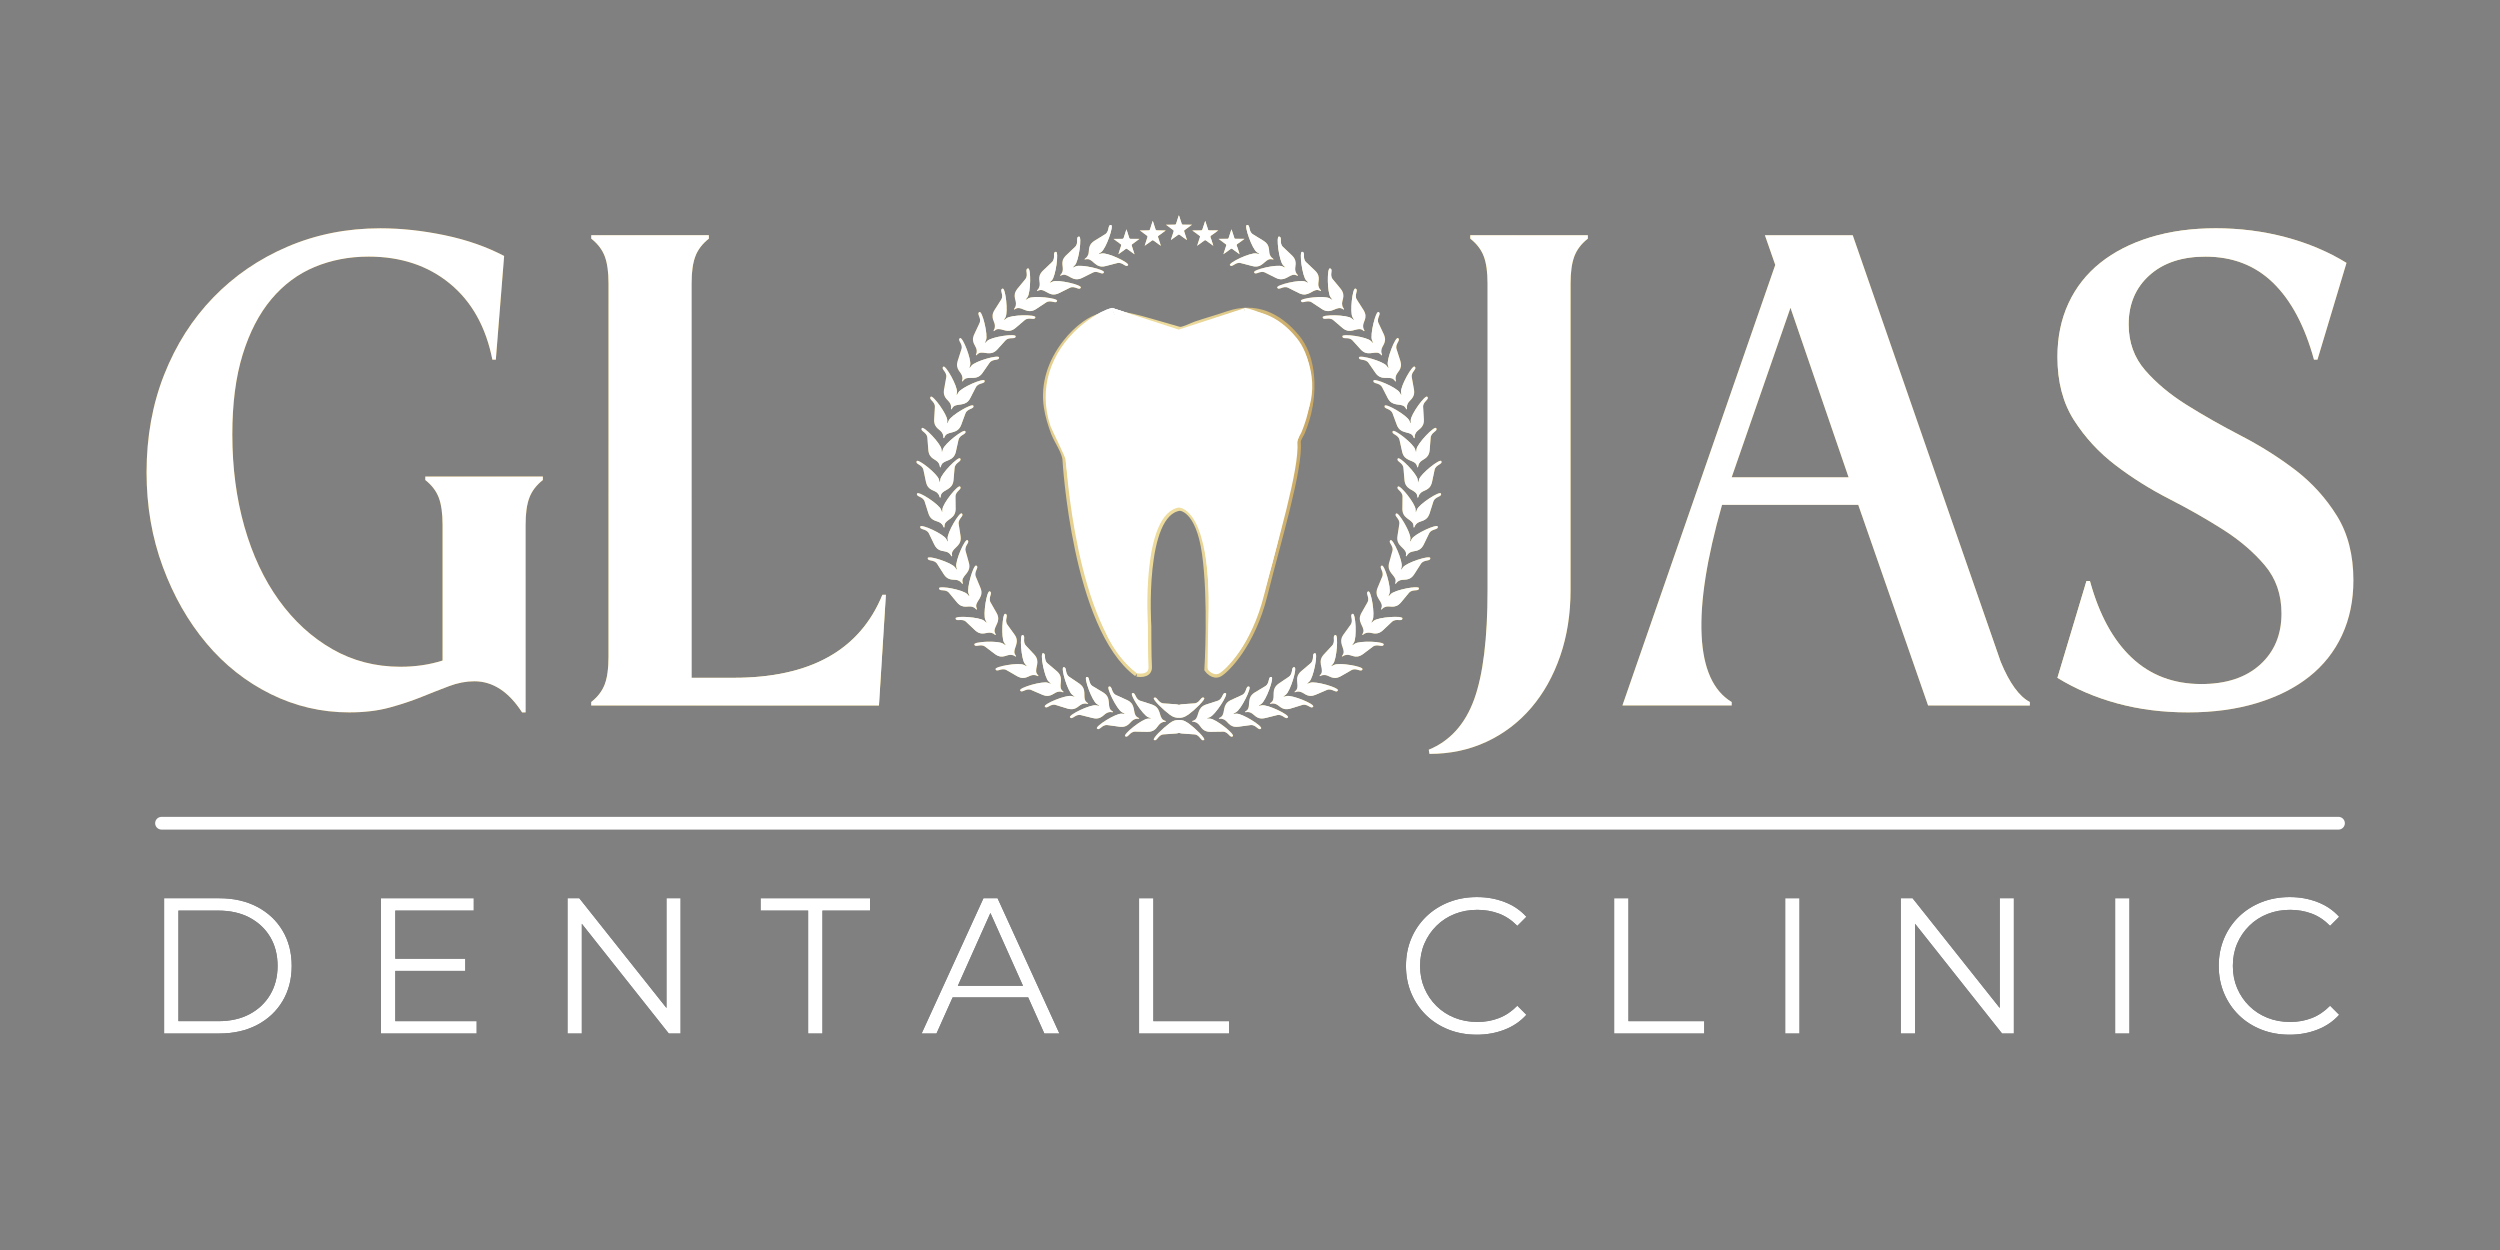 <svg xmlns="http://www.w3.org/2000/svg" xmlns:xlink="http://www.w3.org/1999/xlink" viewBox="0 0 2160 1080"><rect x="0" y="0" width="2160" height="1080" fill="#808080" stroke="none"/><defs><style>      .st0 {        fill: url(#linear-gradient25);      }      .st0, .st1, .st2, .st3, .st4, .st5, .st6, .st7, .st8, .st9, .st10, .st11, .st12, .st13, .st14, .st15, .st16, .st17, .st18, .st19, .st20, .st21, .st22, .st23, .st24, .st25, .st26, .st27, .st28, .st29, .st30, .st31, .st32, .st33, .st34, .st35, .st36, .st37, .st38, .st39, .st40, .st41, .st42, .st43, .st44, .st45, .st46, .st47 {        fill-rule: evenodd;      }      .st48 {        fill: url(#linear-gradient2);      }      .st1 {        fill: url(#linear-gradient32);      }      .st49 {        fill: url(#radial-gradient2);      }      .st49, .st50, .st51, .st52, .st53 {        mix-blend-mode: screen;      }      .st2 {        fill: url(#linear-gradient14);      }      .st3 {        fill: url(#linear-gradient9);      }      .st54 {        clip-path: url(#clippath-6);      }      .st55 {        clip-path: url(#clippath-7);      }      .st4 {        fill: url(#linear-gradient10);      }      .st50 {        fill: url(#radial-gradient3);      }      .st56 {        fill: url(#linear-gradient58);      }      .st5 {        fill: url(#linear-gradient13);      }      .st6 {        fill: url(#linear-gradient47);      }      .st57 {        clip-path: url(#clippath-4);      }      .st7 {        fill: url(#linear-gradient24);      }      .st51 {        fill: url(#radial-gradient4);      }      .st8 {        fill: url(#linear-gradient40);      }      .st52 {        fill: url(#radial-gradient1);      }      .st9 {        fill: url(#linear-gradient41);      }      .st58 {        fill: url(#linear-gradient56);      }      .st59 {        fill: url(#linear-gradient57);      }      .st60 {        fill: #fff;      }      .st61 {        fill: url(#linear-gradient1);      }      .st10 {        fill: url(#linear-gradient6);      }      .st62, .st63, .st64 {        fill: none;      }      .st11 {        fill: url(#linear-gradient42);      }      .st12 {        fill: url(#linear-gradient34);      }      .st13 {        fill: url(#linear-gradient36);      }      .st63 {        stroke: #fff;        stroke-linecap: round;        stroke-width: 11px;      }      .st63, .st64 {        stroke-miterlimit: 10;      }      .st14 {        fill: url(#linear-gradient17);      }      .st15 {        fill: url(#linear-gradient21);      }      .st16 {        fill: url(#linear-gradient52);      }      .st65 {        clip-path: url(#clippath-1);      }      .st53 {        fill: url(#radial-gradient);      }      .st17 {        fill: url(#linear-gradient18);      }      .st18 {        fill: url(#linear-gradient45);      }      .st66 {        isolation: isolate;      }      .st19 {        fill: url(#linear-gradient27);      }      .st20 {        fill: url(#linear-gradient31);      }      .st21 {        fill: url(#linear-gradient38);      }      .st22 {        fill: url(#linear-gradient8);      }      .st67 {        clip-path: url(#clippath-5);      }      .st23 {        fill: url(#linear-gradient28);      }      .st24 {        fill: url(#linear-gradient15);      }      .st64 {        stroke: url(#linear-gradient53);        stroke-width: 5.89px;      }      .st68 {        clip-path: url(#clippath-3);      }      .st25 {        fill: url(#linear-gradient50);      }      .st26 {        fill: url(#linear-gradient5);      }      .st69 {        fill: url(#linear-gradient4);      }      .st27 {        fill: url(#linear-gradient20);      }      .st28 {        fill: url(#linear-gradient48);      }      .st29 {        fill: url(#linear-gradient11);      }      .st30 {        fill: url(#linear-gradient35);      }      .st31 {        fill: url(#linear-gradient49);      }      .st70 {        fill: url(#linear-gradient3);      }      .st32 {        fill: url(#linear-gradient7);      }      .st71 {        fill: url(#linear-gradient55);      }      .st33 {        fill: url(#linear-gradient30);      }      .st34 {        fill: url(#linear-gradient29);      }      .st35 {        fill: url(#linear-gradient16);      }      .st36 {        fill: url(#linear-gradient26);      }      .st72 {        fill: url(#linear-gradient54);      }      .st37 {        fill: url(#linear-gradient33);      }      .st73 {        fill: #f5f5f5;      }      .st38 {        fill: url(#linear-gradient23);      }      .st39 {        fill: url(#linear-gradient46);      }      .st74 {        clip-path: url(#clippath-2);      }      .st40 {        fill: url(#linear-gradient12);      }      .st41 {        fill: url(#linear-gradient44);      }      .st75 {        fill: url(#linear-gradient);      }      .st42 {        fill: url(#linear-gradient19);      }      .st76 {        clip-path: url(#clippath);      }      .st43 {        fill: url(#linear-gradient39);      }      .st44 {        fill: url(#linear-gradient43);      }      .st45 {        fill: url(#linear-gradient51);      }      .st46 {        fill: url(#linear-gradient37);      }      .st47 {        fill: url(#linear-gradient22);      }    </style><linearGradient id="linear-gradient" x1="1007.25" y1="196.75" x2="1029.98" y2="196.75" gradientUnits="userSpaceOnUse"><stop offset="0" stop-color="#b27f2c"></stop><stop offset=".21" stop-color="#e0bf62"></stop><stop offset=".33" stop-color="#f7de7d"></stop><stop offset=".52" stop-color="#fdf4bf"></stop><stop offset=".73" stop-color="#f7de7d"></stop><stop offset="1" stop-color="#d7a62f"></stop></linearGradient><linearGradient id="linear-gradient1" x1="1030.06" y1="201.61" x2="1052.61" y2="201.61" xlink:href="#linear-gradient"></linearGradient><linearGradient id="linear-gradient2" x1="984.69" y1="201.62" x2="1007.1" y2="201.62" xlink:href="#linear-gradient"></linearGradient><linearGradient id="linear-gradient3" x1="1052.78" y1="208.93" x2="1075.33" y2="208.93" xlink:href="#linear-gradient"></linearGradient><linearGradient id="linear-gradient4" x1="961.98" y1="208.95" x2="984.38" y2="208.95" xlink:href="#linear-gradient"></linearGradient><linearGradient id="linear-gradient5" x1="996.79" y1="630.85" x2="1040.52" y2="630.85" xlink:href="#linear-gradient"></linearGradient><linearGradient id="linear-gradient6" x1="996.79" y1="611.37" x2="1040.52" y2="611.37" xlink:href="#linear-gradient"></linearGradient><linearGradient id="linear-gradient7" x1="1083.43" y1="222.83" x2="1121.38" y2="222.83" xlink:href="#linear-gradient"></linearGradient><linearGradient id="linear-gradient8" x1="1103.41" y1="236" x2="1141.36" y2="236" xlink:href="#linear-gradient"></linearGradient><linearGradient id="linear-gradient9" x1="1123.93" y1="250.35" x2="1161.26" y2="250.35" xlink:href="#linear-gradient"></linearGradient><linearGradient id="linear-gradient10" x1="1142.72" y1="267.74" x2="1179.8" y2="267.74" xlink:href="#linear-gradient"></linearGradient><linearGradient id="linear-gradient11" x1="1159.74" y1="288.28" x2="1196.7" y2="288.28" xlink:href="#linear-gradient"></linearGradient><linearGradient id="linear-gradient12" x1="1174.11" y1="310.82" x2="1210.46" y2="310.82" xlink:href="#linear-gradient"></linearGradient><linearGradient id="linear-gradient13" x1="1186.56" y1="335.14" x2="1222.9" y2="335.14" xlink:href="#linear-gradient"></linearGradient><linearGradient id="linear-gradient14" x1="1196.21" y1="360.56" x2="1233.66" y2="360.56" xlink:href="#linear-gradient"></linearGradient><linearGradient id="linear-gradient15" x1="1203.07" y1="386.71" x2="1241.19" y2="386.71" xlink:href="#linear-gradient"></linearGradient><linearGradient id="linear-gradient16" x1="1207.37" y1="412.87" x2="1245.52" y2="412.87" xlink:href="#linear-gradient"></linearGradient><linearGradient id="linear-gradient17" x1="1207.34" y1="437.95" x2="1245.09" y2="437.95" xlink:href="#linear-gradient"></linearGradient><linearGradient id="linear-gradient18" x1="1205.7" y1="462.06" x2="1242.28" y2="462.06" xlink:href="#linear-gradient"></linearGradient><linearGradient id="linear-gradient19" x1="1199.74" y1="485.49" x2="1235.78" y2="485.49" xlink:href="#linear-gradient"></linearGradient><linearGradient id="linear-gradient20" x1="1189.31" y1="507.63" x2="1226.01" y2="507.63" xlink:href="#linear-gradient"></linearGradient><linearGradient id="linear-gradient21" x1="1174.83" y1="529.77" x2="1211.78" y2="529.77" xlink:href="#linear-gradient"></linearGradient><linearGradient id="linear-gradient22" x1="1158.76" y1="548.8" x2="1195.57" y2="548.8" xlink:href="#linear-gradient"></linearGradient><linearGradient id="linear-gradient23" x1="1140.07" y1="567.2" x2="1177.26" y2="567.2" xlink:href="#linear-gradient"></linearGradient><linearGradient id="linear-gradient24" x1="1118.41" y1="582.83" x2="1156.02" y2="582.83" xlink:href="#linear-gradient"></linearGradient><linearGradient id="linear-gradient25" x1="1097.15" y1="594.61" x2="1134.71" y2="594.61" xlink:href="#linear-gradient"></linearGradient><linearGradient id="linear-gradient26" x1="1075.57" y1="602.83" x2="1112.94" y2="602.83" xlink:href="#linear-gradient"></linearGradient><linearGradient id="linear-gradient27" x1="1053.05" y1="611.58" x2="1089.69" y2="611.58" xlink:href="#linear-gradient"></linearGradient><linearGradient id="linear-gradient28" x1="1029.95" y1="617.66" x2="1065.38" y2="617.66" xlink:href="#linear-gradient"></linearGradient><linearGradient id="linear-gradient29" x1="1062.53" y1="212.35" x2="1100.27" y2="212.35" xlink:href="#linear-gradient"></linearGradient><linearGradient id="linear-gradient30" x1="915.92" y1="222.83" x2="953.88" y2="222.83" xlink:href="#linear-gradient"></linearGradient><linearGradient id="linear-gradient31" x1="895.94" y1="236" x2="933.9" y2="236" xlink:href="#linear-gradient"></linearGradient><linearGradient id="linear-gradient32" x1="876.05" y1="250.35" x2="913.38" y2="250.35" xlink:href="#linear-gradient"></linearGradient><linearGradient id="linear-gradient33" x1="857.51" y1="267.74" x2="894.59" y2="267.74" xlink:href="#linear-gradient"></linearGradient><linearGradient id="linear-gradient34" x1="840.61" y1="288.28" x2="877.56" y2="288.28" xlink:href="#linear-gradient"></linearGradient><linearGradient id="linear-gradient35" x1="826.85" y1="310.82" x2="863.2" y2="310.82" xlink:href="#linear-gradient"></linearGradient><linearGradient id="linear-gradient36" x1="814.4" y1="335.14" x2="850.75" y2="335.14" xlink:href="#linear-gradient"></linearGradient><linearGradient id="linear-gradient37" x1="803.64" y1="360.56" x2="841.1" y2="360.56" xlink:href="#linear-gradient"></linearGradient><linearGradient id="linear-gradient38" x1="796.12" y1="386.71" x2="834.24" y2="386.71" xlink:href="#linear-gradient"></linearGradient><linearGradient id="linear-gradient39" x1="791.78" y1="412.87" x2="829.93" y2="412.87" xlink:href="#linear-gradient"></linearGradient><linearGradient id="linear-gradient40" x1="792.21" y1="437.95" x2="829.97" y2="437.95" xlink:href="#linear-gradient"></linearGradient><linearGradient id="linear-gradient41" x1="795.03" y1="462.06" x2="831.61" y2="462.06" xlink:href="#linear-gradient"></linearGradient><linearGradient id="linear-gradient42" x1="801.52" y1="485.49" x2="837.57" y2="485.49" xlink:href="#linear-gradient"></linearGradient><linearGradient id="linear-gradient43" x1="811.3" y1="507.63" x2="848" y2="507.63" xlink:href="#linear-gradient"></linearGradient><linearGradient id="linear-gradient44" x1="825.53" y1="529.77" x2="862.48" y2="529.77" xlink:href="#linear-gradient"></linearGradient><linearGradient id="linear-gradient45" x1="841.74" y1="548.8" x2="878.55" y2="548.8" xlink:href="#linear-gradient"></linearGradient><linearGradient id="linear-gradient46" x1="860.05" y1="567.2" x2="897.24" y2="567.2" xlink:href="#linear-gradient"></linearGradient><linearGradient id="linear-gradient47" x1="881.28" y1="582.83" x2="918.89" y2="582.83" xlink:href="#linear-gradient"></linearGradient><linearGradient id="linear-gradient48" x1="902.6" y1="594.61" x2="940.16" y2="594.61" xlink:href="#linear-gradient"></linearGradient><linearGradient id="linear-gradient49" x1="924.37" y1="602.83" x2="961.73" y2="602.83" xlink:href="#linear-gradient"></linearGradient><linearGradient id="linear-gradient50" x1="947.61" y1="611.58" x2="984.26" y2="611.58" xlink:href="#linear-gradient"></linearGradient><linearGradient id="linear-gradient51" x1="971.93" y1="617.66" x2="1007.36" y2="617.66" xlink:href="#linear-gradient"></linearGradient><linearGradient id="linear-gradient52" x1="937.04" y1="212.35" x2="974.78" y2="212.35" xlink:href="#linear-gradient"></linearGradient><clipPath id="clippath"><polygon class="st73" points="1075.89 266.05 1018.36 425.39 1120.34 382.77 1075.89 266.05"></polygon></clipPath><clipPath id="clippath-1"><polygon class="st60" points="1075.89 266.05 1018.36 284.79 980.49 328.08 1017.61 423.46 1018.36 425.39 1075.89 266.05"></polygon></clipPath><clipPath id="clippath-2"><polygon class="st73" points="1018.36 425.39 920.47 396.68 980.49 328.08 1018.36 425.39"></polygon></clipPath><clipPath id="clippath-3"><polygon class="st60" points="980.49 328.08 960.83 266.05 1018.36 284.79 980.49 328.08"></polygon></clipPath><radialGradient id="radial-gradient" cx="-1839.49" cy="9804.1" fx="-1839.49" fy="9804.1" r="23.57" gradientTransform="translate(1291.93 -5743.67) rotate(-58.68) scale(2.94 .31)" gradientUnits="userSpaceOnUse"><stop offset="0" stop-color="#ffc84c"></stop><stop offset=".14" stop-color="#a06327"></stop><stop offset=".16" stop-color="#955c24"></stop><stop offset=".25" stop-color="#6e441a"></stop><stop offset=".34" stop-color="#4c2f12"></stop><stop offset=".44" stop-color="#301d0b"></stop><stop offset=".54" stop-color="#1a1006"></stop><stop offset=".66" stop-color="#0b0702"></stop><stop offset=".8" stop-color="#020100"></stop><stop offset="1" stop-color="#000"></stop></radialGradient><radialGradient id="radial-gradient1" cx="-2866.62" cy="7829.42" fx="-2866.62" fy="7829.42" r="23.57" gradientTransform="translate(-3682.44 -5742.07) rotate(-109.92) scale(2.56 .31)" xlink:href="#radial-gradient"></radialGradient><radialGradient id="radial-gradient2" cx="-2866.62" cy="7829.42" fx="-2866.62" fy="7829.42" r="23.57" gradientTransform="translate(-3682.44 -5742.07) rotate(-109.92) scale(2.56 .31)" xlink:href="#radial-gradient"></radialGradient><radialGradient id="radial-gradient3" cx="-2866.62" cy="7829.42" fx="-2866.62" fy="7829.42" r="23.57" gradientTransform="translate(-3682.44 -5742.07) rotate(-109.92) scale(2.56 .31)" xlink:href="#radial-gradient"></radialGradient><linearGradient id="linear-gradient53" x1="901.15" y1="425.66" x2="1135.71" y2="425.66" gradientUnits="userSpaceOnUse"><stop offset="0" stop-color="#e3cd8d"></stop><stop offset=".52" stop-color="#efde9f"></stop><stop offset=".77" stop-color="#d7be7d"></stop><stop offset=".97" stop-color="#c9a865"></stop><stop offset="1" stop-color="#c9a865"></stop></linearGradient><radialGradient id="radial-gradient4" cx="13656.07" cy="-9402.08" fx="13656.07" fy="-9402.08" r="33.82" gradientTransform="translate(-6516.85 -13728.65) rotate(-59.73) scale(.21 -1.44) skewX(79.95)" gradientUnits="userSpaceOnUse"><stop offset=".01" stop-color="#fff"></stop><stop offset=".13" stop-color="#fff"></stop><stop offset=".14" stop-color="#fafafa"></stop><stop offset=".17" stop-color="#cbcbcb"></stop><stop offset=".22" stop-color="#a0a0a0"></stop><stop offset=".26" stop-color="#7a7a7a"></stop><stop offset=".31" stop-color="#585858"></stop><stop offset=".36" stop-color="#3d3d3d"></stop><stop offset=".42" stop-color="#262626"></stop><stop offset=".49" stop-color="#151515"></stop><stop offset=".58" stop-color="#080808"></stop><stop offset=".69" stop-color="#010101"></stop><stop offset=".99" stop-color="#000"></stop></radialGradient><linearGradient id="linear-gradient54" x1="2258.56" y1="845.61" x2="112.1" y2="358.96" gradientUnits="userSpaceOnUse"><stop offset=".12" stop-color="#b27f2c"></stop><stop offset=".24" stop-color="#f7de7d"></stop><stop offset=".27" stop-color="#e5c666"></stop><stop offset=".3" stop-color="#b6984e"></stop><stop offset=".61" stop-color="#e8b720"></stop><stop offset=".73" stop-color="#f7de7d"></stop><stop offset=".88" stop-color="#c6942c"></stop></linearGradient><linearGradient id="linear-gradient55" x1="2270.32" y1="793.75" x2="123.86" y2="307.1" xlink:href="#linear-gradient54"></linearGradient><linearGradient id="linear-gradient56" x1="2302.08" y1="653.67" x2="155.62" y2="167.03" xlink:href="#linear-gradient54"></linearGradient><linearGradient id="linear-gradient57" x1="2316.26" y1="591.13" x2="169.79" y2="104.49" xlink:href="#linear-gradient54"></linearGradient><linearGradient id="linear-gradient58" x1="2335.85" y1="504.69" x2="189.39" y2="18.04" xlink:href="#linear-gradient54"></linearGradient><clipPath id="clippath-4"><polygon class="st62" points="1075.89 266.05 1018.36 425.39 1120.34 382.77 1075.89 266.05"></polygon></clipPath><clipPath id="clippath-5"><polygon class="st62" points="1075.89 266.05 1018.36 284.79 980.49 328.08 1017.61 423.46 1018.36 425.39 1075.89 266.05"></polygon></clipPath><clipPath id="clippath-6"><polygon class="st62" points="1018.36 425.39 920.47 396.68 980.49 328.08 1018.36 425.39"></polygon></clipPath><clipPath id="clippath-7"><polygon class="st62" points="980.49 328.08 960.83 266.05 1018.36 284.79 980.49 328.08"></polygon></clipPath></defs><g class="st66"><g id="Layer_1"><g><g><g><g><g><g><path class="st75" d="M1023.12,199.93c.74,2.18,1.45,4.37,2.14,6.59.1.23.15.5.31.95-1.3-.95-2.48-1.78-3.61-2.6-.9-.69-1.87-1.32-2.75-2.02-.48-.38-.82-.32-1.3,0-1.85,1.39-3.76,2.77-5.67,4.14-.15.11-.31.23-.59.42.06-.34.1-.57.17-.76.71-2.2,1.39-4.37,2.14-6.51.25-.73.08-1.07-.5-1.47-2.06-1.43-4.05-2.92-6.21-4.51.36-.02.57-.06.82-.06,2.33,0,4.68,0,7.01.02.59.02.88-.17,1.07-.74.67-2.16,1.37-4.3,2.06-6.43.1-.25.19-.52.34-.92.15.36.25.55.32.78.73,2.18,1.41,4.33,2.1,6.51.17.59.46.82,1.09.8,2.29-.02,4.58-.02,6.85-.02h1.05c-1.55,1.15-2.92,2.1-4.26,3.11-.74.53-1.45,1.11-2.23,1.6-.44.31-.53.59-.36,1.11Z"></path><path class="st61" d="M1046.46,206.57c.61,1.85,1.2,3.72,1.87,5.77-.44-.29-.67-.46-.94-.63-1.81-1.34-3.65-2.65-5.46-3.99-.48-.36-.82-.32-1.26,0-2.06,1.55-4.14,3.02-6.38,4.68.4-1.24.71-2.25,1.07-3.28.44-1.39.84-2.75,1.34-4.1.25-.65.11-1.03-.46-1.43-1.83-1.28-3.65-2.63-5.48-3.93-.19-.17-.36-.31-.71-.57.42-.02.67-.06.94-.06,2.27,0,4.58-.02,6.85.02.61.02.84-.21,1.03-.76.69-2.18,1.39-4.33,2.12-6.51.06-.27.17-.48.32-.94.52,1.53.95,2.86,1.37,4.2.36,1.07.73,2.18,1.05,3.27.13.57.46.76,1.05.74,2.39-.04,4.77-.02,7.16-.02.17,0,.31.04.65.06-1.72,1.24-3.28,2.39-4.87,3.55-.67.5-1.68.9-1.89,1.55-.21.67.36,1.6.61,2.41Z"></path><path class="st48" d="M1000.54,204.85c.82,2.44,1.6,4.87,2.46,7.56-.67-.48-1.16-.84-1.66-1.18-1.55-1.13-3.09-2.23-4.62-3.4-.52-.38-.9-.42-1.45,0-1.78,1.34-3.59,2.62-5.4,3.93-.23.17-.48.34-.88.59.5-1.55.94-2.92,1.39-4.32.34-1.07.67-2.14,1.03-3.19.21-.5.1-.8-.36-1.15-2.06-1.45-4.16-2.98-6.36-4.58.4-.04.59-.06.84-.06,2.31,0,4.62-.04,6.91.02.67,0,.94-.23,1.13-.8.74-2.42,1.55-4.81,2.41-7.47.15.46.25.69.32.94.69,2.16,1.43,4.33,2.1,6.51.19.59.46.82,1.09.82,2.25-.06,4.53-.02,6.76-.02h.8c0,.06.02.1.06.15-.95.71-1.95,1.43-2.9,2.14-1.11.8-2.2,1.6-3.32,2.39-.42.31-.5.61-.34,1.11Z"></path><path class="st70" d="M1069.18,213.87c.57,1.89,1.16,3.72,1.85,5.8-.44-.31-.69-.46-.94-.65-1.81-1.34-3.69-2.63-5.46-4.01-.48-.36-.8-.31-1.28.04-2.04,1.51-4.12,3-6.38,4.64.4-1.24.71-2.23,1.07-3.27.44-1.36.84-2.77,1.36-4.11.23-.65.11-1.03-.48-1.41-1.83-1.32-3.63-2.67-5.46-3.99-.21-.13-.38-.29-.69-.52.4-.02.65-.06.92-.06,2.29,0,4.56-.04,6.84.02.63,0,.86-.21,1.03-.78.71-2.18,1.41-4.33,2.1-6.51.1-.25.19-.5.34-.92.53,1.53.95,2.83,1.39,4.18.32,1.09.73,2.16,1.05,3.25.13.59.46.78,1.03.78,2.39-.06,4.79-.02,7.18-.02.17,0,.31.02.67.04-1.76,1.26-3.32,2.39-4.89,3.53-.69.5-1.68.92-1.91,1.58-.21.65.38,1.58.65,2.37Z"></path><path class="st69" d="M977.79,212.15c.82,2.44,1.62,4.91,2.46,7.58-.67-.5-1.13-.84-1.64-1.2-1.53-1.11-3.09-2.21-4.62-3.36-.52-.42-.9-.48-1.47-.02-1.76,1.34-3.59,2.63-5.38,3.93-.23.19-.48.32-.88.59.5-1.55.94-2.92,1.37-4.32.34-1.07.67-2.12,1.05-3.17.19-.53.1-.84-.38-1.15-2.06-1.49-4.12-3-6.32-4.6.38-.02.57-.06.82-.06,2.31,0,4.62-.02,6.93,0,.63.02.92-.21,1.11-.78.76-2.41,1.55-4.81,2.41-7.45.17.46.25.67.32.92.71,2.16,1.43,4.32,2.1,6.51.19.59.48.82,1.07.8,2.27-.02,4.53,0,6.78,0h.8c.04.06.04.11.06.15-.97.71-1.95,1.43-2.9,2.12-1.11.82-2.2,1.64-3.32,2.41-.42.29-.52.59-.36,1.09Z"></path></g><g><path class="st26" d="M1010.48,624.91c-5.71,4.19-15.23,13.28-13.48,14.39,2.74,1.75,3.39-4.33,8.23-4.78,3.26-.3,7.58-.48,10.83-.8,1-.1,1.84-.29,2.6-.54.76.24,1.6.44,2.6.54,3.25.32,7.57.5,10.83.8,4.84.45,5.49,6.53,8.23,4.78,1.75-1.12-7.76-10.2-13.48-14.39l-1.08-.65c-.67-.34-2.51-1.93-5.61-2.15-.17-.01-.36,0-.53,0-.34-.02-.64-.01-.96-.01-.32,0-.63,0-.96.01-.17,0-.36,0-.53,0-3.1.22-4.93,1.65-5.13,1.77l-1.56,1.03Z"></path><path class="st10" d="M1010.48,617.31c-5.71-4.19-15.23-13.28-13.48-14.39,2.74-1.75,3.39,4.33,8.23,4.78,3.26.3,7.58.48,10.83.8,1,.1,1.84.29,2.6.54.76-.24,1.6-.44,2.6-.54,3.25-.32,7.57-.5,10.83-.8,4.84-.45,5.49-6.53,8.23-4.78,1.75,1.12-7.76,10.2-13.48,14.39l-1.08.65c-.67.34-2.51,1.93-5.61,2.15-.17.01-.36,0-.53,0-.34.02-.64.01-.96.01-.32,0-.63,0-.96-.01-.17,0-.36,0-.53,0-3.1-.22-4.93-1.65-5.13-1.77l-1.56-1.03Z"></path></g></g><g><g><path class="st32" d="M1119.46,234.87c-1.69-4.2,2.68-8.38-3.15-14.14-2.33-2.29-5.58-5.17-7.9-7.45-3.47-3.39-.14-8.52-3.38-8.89-2.75-.32.19,21.29,3.54,24.66.58.68,1.16,1.28,1.74,1.81-.12.05-.2.12-.27.21-.67-.34-1.39-.67-2.18-.95-4.35-1.98-25.62,2.79-24.37,5.25,1.46,2.89,5.09-1.99,9.51.09,2.93,1.37,6.76,3.43,9.72,4.8,7.54,3.49,10.87-3.14,15.69-2.86,2.35.39,2.59,1.31,2.93.76.37-.6-1.35-1.39-1.88-3.28Z"></path><path class="st22" d="M1139.44,248.04c-1.69-4.2,2.68-8.38-3.15-14.14-2.33-2.29-5.58-5.17-7.9-7.45-3.47-3.39-.14-8.52-3.38-8.89-2.75-.32.19,21.29,3.54,24.66.58.68,1.16,1.28,1.74,1.81-.12.05-.2.12-.27.21-.67-.34-1.39-.67-2.18-.95-4.35-1.98-25.62,2.79-24.37,5.25,1.46,2.89,5.09-1.99,9.51.09,2.93,1.37,6.76,3.43,9.72,4.8,7.54,3.49,10.87-3.14,15.69-2.86,2.35.39,2.59,1.31,2.93.76.37-.6-1.35-1.39-1.88-3.28Z"></path><path class="st3" d="M1159.72,263.92c-1.16-4.38,3.68-7.99-1.4-14.41-2.03-2.56-4.9-5.82-6.94-8.36-3.03-3.79.9-8.47-2.27-9.24-2.69-.65-2.41,21.16.5,24.9.49.75,1,1.41,1.51,2-.12.03-.22.09-.29.17-.62-.42-1.3-.83-2.05-1.21-4.07-2.5-25.76-.36-24.83,2.23,1.1,3.04,5.29-1.36,9.43,1.25,2.74,1.72,6.29,4.23,9.06,5.95,7.06,4.39,11.17-1.79,15.92-.93,2.28.68,2.41,1.62,2.81,1.11.44-.55-1.17-1.54-1.46-3.48Z"></path><path class="st4" d="M1177.76,282.41c-.62-4.48,4.62-7.49.35-14.48-1.7-2.79-4.16-6.37-5.87-9.14-2.55-4.13,1.92-8.3-1.13-9.45-2.59-.97-4.96,20.71-2.52,24.78.4.8.82,1.52,1.26,2.17-.12.02-.23.07-.31.13-.57-.5-1.19-.98-1.89-1.45-3.74-2.98-25.53-3.48-24.92-.79.72,3.15,5.42-.7,9.21,2.39,2.51,2.04,5.73,4.96,8.27,7.01,6.47,5.21,11.31-.42,15.91,1.01,2.19.95,2.19,1.9,2.66,1.44.51-.49-.98-1.67-1.03-3.63Z"></path><path class="st29" d="M1193.43,303.22c-.04-4.53,5.54-6.83,2.21-14.31-1.33-2.98-3.31-6.85-4.65-9.82-2-4.43,2.97-7.99.09-9.52-2.45-1.3-7.57,19.9-5.68,24.25.29.85.62,1.61.97,2.32-.13,0-.23.04-.33.09-.5-.57-1.05-1.13-1.69-1.68-3.32-3.43-24.87-6.73-24.61-3.98.31,3.22,5.46,0,8.83,3.55,2.23,2.34,5.04,5.65,7.3,8.01,5.75,6,11.27,1.03,15.65,3.04,2.05,1.22,1.93,2.16,2.45,1.77.57-.42-.76-1.78-.55-3.73Z"></path><path class="st40" d="M1205.85,325.78c.55-4.49,6.39-6.05,4.06-13.9-.93-3.13-2.39-7.22-3.33-10.34-1.4-4.65,3.99-7.53,1.33-9.42-2.26-1.61-10.11,18.74-8.8,23.3.18.88.4,1.68.65,2.42-.12-.01-.24,0-.33.05-.42-.63-.9-1.26-1.45-1.89-2.85-3.84-23.78-9.92-23.88-7.17-.12,3.23,5.42.71,8.29,4.67,1.9,2.61,4.26,6.26,6.19,8.9,4.92,6.7,11.04,2.49,15.12,5.06,1.87,1.48,1.63,2.4,2.2,2.08.62-.35-.52-1.87-.06-3.77Z"></path><path class="st5" d="M1215.82,349.86c1.14-4.38,7.13-5.15,5.87-13.24-.51-3.23-1.41-7.47-1.93-10.69-.78-4.79,4.95-6.93,2.57-9.16-2.02-1.89-12.5,17.24-11.81,21.93.06.89.18,1.72.33,2.49-.12-.03-.23-.02-.34,0-.34-.68-.72-1.36-1.19-2.06-2.32-4.18-22.26-12.98-22.72-10.26-.54,3.19,5.28,1.42,7.6,5.73,1.54,2.84,3.39,6.77,4.96,9.64,3.99,7.29,10.61,3.93,14.32,7.02,1.66,1.71,1.3,2.59,1.9,2.35.66-.26-.26-1.92.44-3.75Z"></path><path class="st2" d="M1222.83,374.85c1.65-4.21,7.69-4.27,7.39-12.45-.12-3.26-.51-7.59-.65-10.84-.2-4.85,5.74-6.3,3.64-8.79-1.79-2.12-14.46,15.63-14.32,20.38-.04.89-.03,1.73.03,2.51-.12-.04-.23-.05-.34-.03-.25-.71-.56-1.44-.94-2.19-1.8-4.42-20.56-15.53-21.34-12.88-.92,3.1,5.07,2.04,6.86,6.59,1.19,3,2.57,7.13,3.78,10.16,3.09,7.71,10.07,5.16,13.38,8.67,1.44,1.9.98,2.73,1.61,2.56.68-.18-.03-1.94.88-3.67Z"></path><path class="st24" d="M1226.21,400.25c2.21-3.95,8.2-3.18,9.03-11.33.33-3.25.53-7.59.84-10.83.46-4.83,6.54-5.46,4.8-8.21-1.48-2.34-16.46,13.51-16.97,18.23-.16.88-.27,1.71-.31,2.49-.11-.06-.22-.08-.33-.08-.15-.74-.35-1.5-.63-2.3-1.18-4.63-18.25-18.19-19.38-15.68-1.33,2.95,4.74,2.71,5.9,7.47.77,3.14,1.57,7.41,2.36,10.58,2.01,8.06,9.27,6.49,12.08,10.42,1.17,2.08.6,2.84,1.25,2.76.7-.09.23-1.92,1.37-3.52Z"></path><path class="st35" d="M1226.8,426.57c2.71-3.62,8.55-2.07,10.44-10.04.75-3.18,1.52-7.45,2.25-10.62,1.09-4.73,7.2-4.55,5.84-7.51-1.16-2.52-18.09,11.23-19.22,15.84-.28.85-.49,1.66-.64,2.43-.1-.07-.21-.11-.32-.12-.06-.75-.15-1.54-.32-2.36-.56-4.74-15.7-20.43-17.15-18.09-1.71,2.75,4.35,3.31,4.87,8.18.35,3.21.58,7.55.95,10.8.93,8.26,8.33,7.65,10.6,11.91.89,2.21.22,2.89.87,2.9.71,0,.48-1.88,1.82-3.31Z"></path><path class="st14" d="M1223.74,452.61c3.06-3.34,8.71-1.21,11.38-8.96,1.06-3.09,2.25-7.27,3.3-10.35,1.56-4.6,7.62-3.81,6.56-6.9-.9-2.62-19.12,9.38-20.7,13.86-.36.82-.65,1.6-.87,2.35-.09-.08-.2-.13-.3-.15.02-.75,0-1.54-.09-2.38-.09-4.78-13.59-21.89-15.27-19.7-1.97,2.57,4,3.73,4.03,8.62.03,3.23-.17,7.57-.13,10.84.11,8.31,7.53,8.44,9.37,12.9.66,2.29-.06,2.9.58,2.97.7.08.66-1.82,2.14-3.11Z"></path><path class="st17" d="M1217.46,477.83c3.51-2.86,8.8.05,12.55-7.23,1.49-2.9,3.27-6.87,4.75-9.77,2.2-4.33,8.09-2.68,7.48-5.88-.52-2.72-20.26,6.54-22.47,10.75-.48.76-.87,1.49-1.2,2.2-.08-.1-.17-.16-.28-.2.13-.74.22-1.53.26-2.37.6-4.74-10.31-23.61-12.29-21.69-2.32,2.26,3.42,4.26,2.75,9.11-.43,3.2-1.25,7.47-1.68,10.71-1.08,8.24,6.25,9.43,7.42,14.12.33,2.36-.48,2.86.15,3.02.68.18.92-1.7,2.57-2.77Z"></path><path class="st42" d="M1208.48,501.94c3.82-2.43,8.73,1.09,13.31-5.7,1.83-2.71,4.06-6.43,5.87-9.14,2.7-4.04,8.35-1.7,8.12-4.96-.19-2.76-20.89,4.11-23.58,8.02-.56.7-1.04,1.38-1.45,2.05-.07-.1-.15-.18-.25-.23.21-.72.4-1.49.53-2.32,1.15-4.64-7.45-24.67-9.64-22.99-2.57,1.97,2.89,4.64,1.66,9.37-.81,3.13-2.13,7.27-2.93,10.44-2.05,8.05,5.09,10.1,5.7,14.89.05,2.38-.81,2.78-.21,3.02.66.26,1.11-1.58,2.87-2.45Z"></path><path class="st27" d="M1196.48,524.55c4.09-1.94,8.53,2.15,13.91-4.02,2.15-2.46,4.82-5.89,6.95-8.35,3.17-3.68,8.49-.67,8.67-3.93.15-2.77-21.24,1.51-24.39,5.06-.64.62-1.2,1.24-1.69,1.85-.06-.11-.13-.2-.22-.26.3-.69.58-1.43.81-2.24,1.71-4.46-4.37-25.39-6.75-24-2.79,1.64,2.3,4.96.5,9.5-1.18,3.01-3,6.95-4.19,10-3.02,7.74,3.81,10.65,3.83,15.48-.25,2.37-1.15,2.66-.58,2.97.62.34,1.3-1.44,3.15-2.07Z"></path><path class="st15" d="M1180.47,546.89c4.3-1.43,8.2,3.18,14.3-2.28,2.43-2.18,5.5-5.25,7.92-7.44,3.6-3.26,8.51.38,9.08-2.83.49-2.73-21.27-1.11-24.83,2.03-.71.54-1.35,1.08-1.91,1.63-.04-.12-.11-.21-.19-.28.38-.65.75-1.35,1.08-2.12,2.25-4.22-1.22-25.74-3.75-24.65-2.97,1.28,1.68,5.2-.67,9.49-1.54,2.84-3.83,6.53-5.39,9.41-3.95,7.31,2.47,11.04,1.9,15.83-.54,2.32-1.47,2.5-.94,2.88.58.41,1.47-1.27,3.38-1.67Z"></path><path class="st47" d="M1163.05,565.88c4.43-.94,7.8,4.07,14.47-.7,2.66-1.9,6.05-4.61,8.69-6.52,3.94-2.84,8.42,1.32,9.34-1.82.78-2.66-21.01-3.44-24.9-.72-.77.46-1.46.93-2.08,1.41-.03-.12-.08-.22-.16-.3.45-.6.9-1.26,1.31-1.99,2.7-3.94,1.62-25.72-1.02-24.91-3.09.95,1.09,5.35-1.71,9.36-1.85,2.65-4.53,6.07-6.39,8.76-4.73,6.83,1.24,11.24.15,15.95-.79,2.25-1.73,2.32-1.25,2.76.53.47,1.6-1.1,3.55-1.29Z"></path><path class="st38" d="M1143.85,583.22c4.51-.39,7.24,5,14.44,1.1,2.87-1.56,6.57-3.83,9.43-5.39,4.26-2.34,8.19,2.35,9.49-.64,1.11-2.54-20.43-6.02-24.62-3.79-.82.36-1.56.74-2.23,1.14-.01-.12-.06-.23-.12-.32.52-.54,1.04-1.14,1.54-1.81,3.16-3.58,4.8-25.32,2.08-24.84-3.19.56.42,5.45-2.86,9.08-2.16,2.4-5.25,5.46-7.42,7.9-5.54,6.2-.16,11.31-1.83,15.84-1.06,2.13-2.01,2.09-1.58,2.58.47.53,1.72-.89,3.68-.84Z"></path><path class="st7" d="M1122.25,597.57c4.53.14,6.61,5.81,14.21,2.78,3.03-1.21,6.97-3.04,9.99-4.26,4.5-1.82,7.86,3.29,9.5.47,1.4-2.39-19.58-8.36-24.01-6.64-.86.26-1.64.55-2.35.87,0-.13-.03-.23-.08-.33.58-.48,1.17-1.01,1.75-1.62,3.56-3.19,7.72-24.58,4.96-24.43-3.23.18-.22,5.46-3.9,8.68-2.43,2.13-5.85,4.81-8.3,6.98-6.22,5.51-1.48,11.22-3.66,15.52-1.3,2-2.24,1.84-1.87,2.38.4.58,1.81-.68,3.75-.41Z"></path><path class="st0" d="M1100.99,607.98c4.49.62,5.95,6.48,13.84,4.26,3.14-.88,7.26-2.28,10.39-3.18,4.67-1.34,7.47,4.1,9.4,1.47,1.64-2.23-18.59-10.38-23.17-9.14-.88.17-1.68.38-2.43.62.01-.12,0-.24-.05-.34.63-.41,1.27-.88,1.91-1.42,3.88-2.79,10.27-23.63,7.51-23.77-3.23-.16-.79,5.41-4.79,8.22-2.64,1.87-6.33,4.17-8.99,6.06-6.77,4.82-2.65,11-5.28,15.05-1.51,1.85-2.42,1.6-2.11,2.17.34.62,1.87-.49,3.77,0Z"></path><path class="st36" d="M1079.39,615.4c4.44.86,5.59,6.8,13.58,5.02,3.19-.71,7.37-1.88,10.55-2.6,4.74-1.08,7.23,4.51,9.31,1.99,1.76-2.14-17.99-11.4-22.63-10.41-.89.12-1.7.28-2.46.48.02-.12,0-.24-.03-.34.65-.38,1.32-.81,1.98-1.32,4.02-2.57,11.56-23.03,8.82-23.32-3.22-.34-1.09,5.35-5.24,7.94-2.74,1.72-6.55,3.81-9.31,5.56-7.03,4.44-3.26,10.83-6.11,14.73-1.61,1.76-2.5,1.46-2.23,2.05.3.64,1.9-.38,3.77.2Z"></path><path class="st19" d="M1056.81,621.38c4.32,1.35,4.8,7.37,12.94,6.5,3.25-.35,7.53-1.05,10.77-1.41,4.83-.54,6.69,5.28,9.03,3.01,1.99-1.93-16.61-13.32-21.34-12.86-.89.02-1.72.09-2.5.21.03-.12.04-.23.01-.34.69-.3,1.4-.66,2.12-1.09,4.29-2.11,14.05-21.6,11.35-22.19-3.16-.7-1.68,5.2-6.09,7.31-2.91,1.4-6.93,3.06-9.87,4.49-7.48,3.63-4.44,10.41-7.71,13.96-1.79,1.57-2.65,1.17-2.44,1.79.23.67,1.93-.17,3.72.62Z"></path><path class="st23" d="M1033.59,624.33c4.14,1.84,3.92,7.88,12.11,7.94,3.27.03,7.6-.18,10.86-.16,4.86.01,6.04,6.01,8.62,4.02,2.2-1.69-14.97-15.14-19.72-15.22-.89-.08-1.72-.11-2.51-.08.05-.12.06-.23.05-.34.72-.22,1.46-.49,2.23-.84,4.5-1.6,16.43-19.85,13.82-20.75-3.06-1.05-2.26,4.97-6.89,6.56-3.05,1.06-7.23,2.25-10.32,3.33-7.84,2.75-5.61,9.83-9.26,12.99-1.96,1.36-2.77.86-2.63,1.5.15.69,1.94.05,3.63,1.04Z"></path><path class="st34" d="M1097.74,221.26c-2.52-3.76.89-8.75-6-13.18-2.75-1.76-6.52-3.91-9.27-5.66-4.1-2.6-1.89-8.31-5.14-8.01-2.76.26,4.58,20.8,8.55,23.39.71.55,1.4,1.01,2.08,1.41-.1.07-.17.16-.22.26-.73-.2-1.5-.37-2.33-.48-4.66-1.05-24.49,8.01-22.76,10.16,2.02,2.52,4.57-3,9.33-1.87,3.15.73,7.32,1.96,10.5,2.69,8.1,1.86,9.99-5.32,14.76-6.04,2.38-.1,2.8.75,3.02.14.24-.66-1.61-1.08-2.51-2.82Z"></path></g><g><path class="st33" d="M917.85,234.87c1.69-4.2-2.68-8.38,3.15-14.14,2.33-2.29,5.58-5.17,7.9-7.45,3.47-3.39.14-8.52,3.38-8.89,2.75-.32-.19,21.29-3.54,24.66-.58.68-1.16,1.28-1.74,1.81.12.05.2.12.27.21.67-.34,1.39-.67,2.18-.95,4.35-1.98,25.62,2.79,24.37,5.25-1.46,2.89-5.09-1.99-9.51.09-2.93,1.37-6.76,3.43-9.72,4.8-7.54,3.49-10.87-3.14-15.69-2.86-2.35.39-2.59,1.31-2.93.76-.37-.6,1.35-1.39,1.88-3.28Z"></path><path class="st20" d="M897.87,248.04c1.69-4.2-2.68-8.38,3.15-14.14,2.33-2.29,5.58-5.17,7.9-7.45,3.47-3.39.14-8.52,3.38-8.89,2.75-.32-.19,21.29-3.54,24.66-.58.68-1.16,1.28-1.74,1.81.12.05.2.12.27.21.67-.34,1.39-.67,2.18-.95,4.35-1.98,25.62,2.79,24.37,5.25-1.46,2.89-5.09-1.99-9.51.09-2.93,1.37-6.76,3.43-9.72,4.8-7.54,3.49-10.87-3.14-15.69-2.86-2.35.39-2.59,1.31-2.93.76-.37-.6,1.35-1.39,1.88-3.28Z"></path><path class="st1" d="M877.59,263.92c1.16-4.38-3.68-7.99,1.4-14.41,2.03-2.56,4.9-5.82,6.94-8.36,3.03-3.79-.9-8.47,2.27-9.24,2.69-.65,2.41,21.16-.5,24.9-.49.75-1,1.41-1.51,2,.12.03.22.09.29.17.62-.42,1.3-.83,2.05-1.21,4.07-2.5,25.76-.36,24.83,2.23-1.1,3.04-5.29-1.36-9.43,1.25-2.74,1.72-6.29,4.23-9.06,5.95-7.06,4.39-11.17-1.79-15.92-.93-2.28.68-2.41,1.62-2.81,1.11-.44-.55,1.17-1.54,1.46-3.48Z"></path><path class="st37" d="M859.55,282.41c.62-4.48-4.62-7.49-.35-14.48,1.7-2.79,4.16-6.37,5.87-9.14,2.55-4.13-1.92-8.3,1.13-9.45,2.59-.97,4.96,20.71,2.52,24.78-.4.8-.82,1.52-1.26,2.17.12.02.23.07.31.13.57-.5,1.19-.98,1.89-1.45,3.74-2.98,25.53-3.48,24.92-.79-.72,3.15-5.42-.7-9.21,2.39-2.51,2.04-5.73,4.96-8.27,7.01-6.47,5.21-11.31-.42-15.91,1.01-2.19.95-2.19,1.9-2.66,1.44-.51-.49.98-1.67,1.03-3.63Z"></path><path class="st12" d="M843.88,303.22c.04-4.53-5.54-6.83-2.21-14.31,1.33-2.98,3.31-6.85,4.65-9.82,2-4.43-2.97-7.99-.09-9.52,2.45-1.3,7.57,19.9,5.68,24.25-.29.85-.62,1.61-.97,2.32.13,0,.23.04.33.09.5-.57,1.05-1.13,1.69-1.68,3.32-3.43,24.87-6.73,24.61-3.98-.31,3.22-5.46,0-8.83,3.55-2.23,2.34-5.04,5.65-7.3,8.01-5.75,6-11.27,1.03-15.65,3.04-2.05,1.22-1.93,2.16-2.45,1.77-.57-.42.76-1.78.55-3.73Z"></path><path class="st30" d="M831.46,325.78c-.55-4.49-6.39-6.05-4.06-13.9.93-3.13,2.39-7.22,3.33-10.34,1.4-4.65-3.99-7.53-1.33-9.42,2.26-1.61,10.11,18.74,8.8,23.3-.18.88-.4,1.68-.65,2.42.12-.01.24,0,.33.05.42-.63.9-1.26,1.45-1.89,2.85-3.84,23.78-9.92,23.88-7.17.12,3.23-5.42.71-8.29,4.67-1.9,2.61-4.26,6.26-6.19,8.9-4.92,6.7-11.04,2.49-15.12,5.06-1.87,1.48-1.63,2.4-2.2,2.08-.62-.35.52-1.87.06-3.77Z"></path><path class="st13" d="M821.49,349.86c-1.14-4.38-7.13-5.15-5.87-13.24.51-3.23,1.41-7.47,1.93-10.69.78-4.79-4.95-6.93-2.57-9.16,2.02-1.89,12.5,17.24,11.81,21.93-.06.89-.18,1.72-.33,2.49.12-.03.23-.02.34,0,.34-.68.72-1.36,1.19-2.06,2.32-4.18,22.26-12.98,22.72-10.26.54,3.19-5.28,1.42-7.6,5.73-1.54,2.84-3.39,6.77-4.96,9.64-3.99,7.29-10.61,3.93-14.32,7.02-1.66,1.71-1.3,2.59-1.9,2.35-.66-.26.26-1.92-.44-3.75Z"></path><path class="st46" d="M814.48,374.85c-1.65-4.21-7.69-4.27-7.39-12.45.12-3.26.51-7.59.65-10.84.2-4.85-5.74-6.3-3.64-8.79,1.79-2.12,14.46,15.63,14.32,20.38.04.89.03,1.73-.03,2.51.12-.04.23-.05.34-.03.25-.71.56-1.44.94-2.19,1.8-4.42,20.56-15.53,21.34-12.88.92,3.1-5.07,2.04-6.86,6.59-1.19,3-2.57,7.13-3.78,10.16-3.09,7.71-10.07,5.16-13.38,8.67-1.44,1.9-.98,2.73-1.61,2.56-.68-.18.03-1.94-.88-3.67Z"></path><path class="st21" d="M811.1,400.25c-2.21-3.95-8.2-3.18-9.03-11.33-.33-3.25-.53-7.59-.84-10.83-.46-4.83-6.54-5.46-4.8-8.21,1.48-2.34,16.46,13.51,16.97,18.23.16.88.27,1.71.31,2.49.11-.06.22-.08.33-.08.15-.74.35-1.5.63-2.3,1.18-4.63,18.25-18.19,19.38-15.68,1.33,2.95-4.74,2.71-5.9,7.47-.77,3.14-1.57,7.41-2.36,10.58-2.01,8.06-9.27,6.49-12.08,10.42-1.17,2.08-.6,2.84-1.25,2.76-.7-.09-.23-1.92-1.37-3.52Z"></path><path class="st43" d="M810.51,426.57c-2.71-3.62-8.55-2.07-10.44-10.04-.75-3.18-1.52-7.45-2.25-10.62-1.09-4.73-7.2-4.55-5.84-7.51,1.16-2.52,18.09,11.23,19.22,15.84.28.85.49,1.66.64,2.43.1-.07.21-.11.32-.12.06-.75.15-1.54.32-2.36.56-4.74,15.7-20.43,17.15-18.09,1.71,2.75-4.35,3.31-4.87,8.18-.35,3.21-.58,7.55-.95,10.8-.93,8.26-8.33,7.65-10.6,11.91-.89,2.21-.22,2.89-.87,2.9-.71,0-.48-1.88-1.82-3.31Z"></path><path class="st8" d="M813.57,452.61c-3.06-3.34-8.71-1.21-11.38-8.96-1.06-3.09-2.25-7.27-3.3-10.35-1.56-4.6-7.62-3.81-6.56-6.9.9-2.62,19.12,9.38,20.7,13.86.36.82.65,1.6.87,2.35.09-.08.2-.13.3-.15-.02-.75,0-1.54.09-2.38.09-4.78,13.59-21.89,15.27-19.7,1.97,2.57-4,3.73-4.03,8.62-.03,3.23.17,7.57.13,10.84-.11,8.31-7.53,8.44-9.37,12.9-.66,2.29.06,2.9-.58,2.97-.7.08-.66-1.82-2.14-3.11Z"></path><path class="st9" d="M819.84,477.83c-3.51-2.86-8.8.05-12.55-7.23-1.49-2.9-3.27-6.87-4.75-9.77-2.2-4.33-8.09-2.68-7.48-5.88.52-2.72,20.26,6.54,22.47,10.75.48.76.87,1.49,1.2,2.2.08-.1.17-.16.28-.2-.13-.74-.22-1.53-.26-2.37-.6-4.74,10.31-23.61,12.29-21.69,2.32,2.26-3.42,4.26-2.75,9.11.43,3.2,1.25,7.47,1.68,10.71,1.08,8.24-6.25,9.43-7.42,14.12-.33,2.36.48,2.86-.15,3.02-.68.18-.92-1.7-2.57-2.77Z"></path><path class="st11" d="M828.83,501.94c-3.82-2.43-8.73,1.09-13.31-5.7-1.83-2.71-4.06-6.43-5.87-9.14-2.7-4.04-8.35-1.7-8.12-4.96.19-2.76,20.89,4.11,23.58,8.02.56.7,1.04,1.38,1.45,2.05.07-.1.15-.18.25-.23-.21-.72-.4-1.49-.53-2.32-1.15-4.64,7.45-24.67,9.64-22.99,2.57,1.97-2.89,4.64-1.66,9.37.81,3.13,2.13,7.27,2.93,10.44,2.05,8.05-5.09,10.1-5.7,14.89-.05,2.38.81,2.78.21,3.02-.66.26-1.11-1.58-2.87-2.45Z"></path><path class="st44" d="M840.82,524.55c-4.09-1.94-8.53,2.15-13.91-4.02-2.15-2.46-4.82-5.89-6.95-8.35-3.17-3.68-8.49-.67-8.67-3.93-.15-2.77,21.24,1.51,24.39,5.06.64.62,1.2,1.24,1.69,1.85.06-.11.13-.2.22-.26-.3-.69-.58-1.43-.81-2.24-1.71-4.46,4.37-25.39,6.75-24,2.79,1.64-2.3,4.96-.5,9.5,1.18,3.01,3,6.95,4.19,10,3.02,7.74-3.81,10.65-3.83,15.48.25,2.37,1.15,2.66.58,2.97-.62.34-1.3-1.44-3.15-2.07Z"></path><path class="st41" d="M856.84,546.89c-4.3-1.43-8.2,3.18-14.3-2.28-2.43-2.18-5.5-5.25-7.92-7.44-3.6-3.26-8.51.38-9.08-2.83-.49-2.73,21.27-1.11,24.83,2.03.71.54,1.35,1.08,1.91,1.63.04-.12.11-.21.19-.28-.38-.65-.75-1.35-1.08-2.12-2.25-4.22,1.22-25.74,3.75-24.65,2.97,1.28-1.68,5.2.67,9.49,1.54,2.84,3.83,6.53,5.39,9.41,3.95,7.31-2.47,11.04-1.9,15.83.54,2.32,1.47,2.5.94,2.88-.58.41-1.47-1.27-3.38-1.67Z"></path><path class="st18" d="M874.25,565.88c-4.43-.94-7.8,4.07-14.47-.7-2.66-1.9-6.05-4.61-8.69-6.52-3.94-2.84-8.42,1.32-9.34-1.82-.78-2.66,21.01-3.44,24.9-.72.77.46,1.46.93,2.08,1.41.03-.12.08-.22.16-.3-.45-.6-.9-1.26-1.31-1.99-2.7-3.94-1.62-25.72,1.02-24.91,3.09.95-1.09,5.35,1.71,9.36,1.85,2.65,4.53,6.07,6.39,8.76,4.73,6.83-1.24,11.24-.15,15.95.79,2.25,1.73,2.32,1.25,2.76-.53.47-1.6-1.1-3.55-1.29Z"></path><path class="st39" d="M893.45,583.22c-4.51-.39-7.24,5-14.44,1.1-2.87-1.56-6.57-3.83-9.43-5.39-4.26-2.34-8.19,2.35-9.49-.64-1.11-2.54,20.43-6.02,24.62-3.79.82.36,1.56.74,2.23,1.14.01-.12.06-.23.12-.32-.52-.54-1.04-1.14-1.54-1.81-3.16-3.58-4.8-25.32-2.08-24.84,3.19.56-.42,5.45,2.86,9.08,2.16,2.4,5.25,5.46,7.42,7.9,5.54,6.2.16,11.31,1.83,15.84,1.06,2.13,2.01,2.09,1.58,2.58-.47.53-1.72-.89-3.68-.84Z"></path><path class="st6" d="M915.06,597.57c-4.53.14-6.61,5.81-14.21,2.78-3.03-1.21-6.97-3.04-9.99-4.26-4.5-1.82-7.86,3.29-9.5.47-1.4-2.39,19.58-8.36,24.01-6.64.86.26,1.64.55,2.35.87,0-.13.03-.23.08-.33-.58-.48-1.17-1.01-1.75-1.62-3.56-3.19-7.72-24.58-4.96-24.43,3.23.18.22,5.46,3.9,8.68,2.43,2.13,5.85,4.81,8.3,6.98,6.22,5.51,1.48,11.22,3.66,15.52,1.3,2,2.24,1.84,1.87,2.38-.4.58-1.81-.68-3.75-.41Z"></path><path class="st28" d="M936.32,607.98c-4.49.62-5.95,6.48-13.84,4.26-3.14-.88-7.26-2.28-10.39-3.18-4.67-1.34-7.47,4.1-9.4,1.47-1.64-2.23,18.59-10.38,23.17-9.14.88.17,1.68.38,2.43.62-.01-.12,0-.24.05-.34-.63-.41-1.27-.88-1.91-1.42-3.88-2.79-10.27-23.63-7.51-23.77,3.23-.16.79,5.41,4.79,8.22,2.64,1.87,6.33,4.17,8.99,6.06,6.77,4.82,2.65,11,5.28,15.05,1.51,1.85,2.42,1.6,2.11,2.17-.34.62-1.87-.49-3.77,0Z"></path><path class="st31" d="M957.91,615.4c-4.44.86-5.59,6.8-13.58,5.02-3.19-.71-7.37-1.88-10.55-2.6-4.74-1.08-7.23,4.51-9.31,1.99-1.76-2.14,17.99-11.4,22.63-10.41.89.12,1.7.28,2.46.48-.02-.12,0-.24.03-.34-.65-.38-1.32-.81-1.98-1.32-4.02-2.57-11.56-23.03-8.82-23.32,3.22-.34,1.09,5.35,5.24,7.94,2.74,1.72,6.55,3.81,9.31,5.56,7.03,4.44,3.26,10.83,6.11,14.73,1.61,1.76,2.5,1.46,2.23,2.05-.3.64-1.9-.38-3.77.2Z"></path><path class="st25" d="M980.5,621.38c-4.32,1.35-4.8,7.37-12.94,6.5-3.25-.35-7.53-1.05-10.77-1.41-4.83-.54-6.69,5.28-9.03,3.01-1.99-1.93,16.61-13.32,21.34-12.86.89.02,1.72.09,2.5.21-.03-.12-.04-.23-.01-.34-.69-.3-1.4-.66-2.12-1.09-4.29-2.11-14.05-21.6-11.35-22.19,3.16-.7,1.68,5.2,6.09,7.31,2.91,1.4,6.93,3.06,9.87,4.49,7.48,3.63,4.44,10.41,7.71,13.96,1.79,1.57,2.65,1.17,2.44,1.79-.23.67-1.93-.17-3.72.62Z"></path><path class="st45" d="M1003.71,624.33c-4.14,1.84-3.92,7.88-12.11,7.94-3.27.03-7.6-.18-10.86-.16-4.86.01-6.04,6.01-8.62,4.02-2.2-1.69,14.97-15.14,19.72-15.22.89-.08,1.72-.11,2.51-.08-.05-.12-.06-.23-.05-.34-.72-.22-1.46-.49-2.23-.84-4.5-1.6-16.43-19.85-13.82-20.75,3.06-1.05,2.26,4.97,6.89,6.56,3.05,1.06,7.23,2.25,10.32,3.33,7.84,2.75,5.61,9.83,9.26,12.99,1.96,1.36,2.77.86,2.63,1.5-.15.69-1.94.05-3.63,1.04Z"></path><path class="st16" d="M939.57,221.26c2.52-3.76-.89-8.75,6-13.18,2.75-1.76,6.52-3.91,9.27-5.66,4.1-2.6,1.89-8.31,5.14-8.01,2.76.26-4.58,20.8-8.55,23.39-.71.55-1.4,1.01-2.08,1.41.1.07.17.16.22.26.73-.2,1.5-.37,2.33-.48,4.66-1.05,24.49,8.01,22.76,10.16-2.02,2.52-4.57-3-9.33-1.87-3.15.73-7.32,1.96-10.5,2.69-8.1,1.86-9.99-5.32-14.76-6.04-2.38-.1-2.8.75-3.02.14-.24-.66,1.61-1.08,2.51-2.82Z"></path></g></g><g><g><g><g><polygon class="st73" points="1075.89 266.05 1018.36 425.39 1120.34 382.77 1075.89 266.05"></polygon><g class="st76"><polygon class="st73" points="987.38 272.47 1116.23 245.76 1151.31 418.97 1022.47 445.68 987.38 272.47"></polygon></g></g><g><polygon class="st60" points="1075.89 266.05 1018.36 284.79 980.49 328.08 1017.61 423.46 1018.36 425.39 1075.89 266.05"></polygon><g class="st65"><polygon class="st60" points="1074.33 253.82 1095.85 422.79 982.05 437.62 960.53 268.65 1074.33 253.82"></polygon></g></g><g><polygon class="st73" points="1018.36 425.39 920.47 396.68 980.49 328.08 1018.36 425.39"></polygon><g class="st74"><polygon class="st73" points="928.53 300.86 1044.79 336.08 1010.3 452.6 894.04 417.38 928.53 300.86"></polygon></g></g><g><polygon class="st60" points="980.49 328.08 960.83 266.05 1018.36 284.79 980.49 328.08"></polygon><g class="st68"><polygon class="st60" points="1022.23 327.83 961.06 331.75 956.96 266.3 1018.13 262.38 1022.23 327.83"></polygon></g></g><path class="st73" d="M920.47,396.68c.63-.72-11.89-25.65-12.81-28.41-10.86-32.22-.13-63.6,24.97-85.73,1.99-1.75,15.66-13.47,28.2-16.5,0,0,19.66,62.03,19.66,62.03,0,0-60.01,68.6-60.02,68.61Z"></path><path class="st60" d="M1131.29,351.43c8-27.35-3.72-58.92-27.67-74.1-6.28-3.98-20.35-10.01-27.73-11.28-.38-.07-.77-.17-.42.74,0,.01,44.83,115.88,44.87,115.98"></path><path class="st60" d="M923.03,395.66l57.45-67.58-72.69-5.76s-12.07,26.9,15.24,73.35Z"></path></g><path class="st60" d="M982.03,581.26s9.86,2.02,9.84-5.6c-.02-7.62-1.05-59.33-1.05-59.33l-35.36,30.2s7.53,20.31,26.57,34.73Z"></path><path class="st60" d="M990.83,516.33l-70.35-119.65c5.33,42.38,12.3,82.86,25.13,123.69,2.79,8.86,5.76,17.8,9.86,26.17l35.36-30.2Z"></path><path class="st73" d="M990.83,516.33s-.59-76.09,28.03-78.47l-.5-12.47-97.88-28.71,70.35,119.65Z"></path><path class="st60" d="M1053.14,581.26s-9.86,2.02-9.84-5.6c.02-7.62,1.04-59.33,1.04-59.33l35.36,30.2s-7.53,20.31-26.57,34.73Z"></path><path class="st73" d="M1044.35,516.33l75.99-133.56c-5.33,42.38-17.93,96.78-30.76,137.6-2.79,8.86-5.76,17.8-9.86,26.17l-35.36-30.2Z"></path><path class="st60" d="M1044.35,516.33s.59-76.09-28.03-78.47l.5-12.47,103.52-42.62-75.99,133.56Z"></path></g><path class="st53" d="M1118.57,388.32c3.45,2.09-9.86,30.26-29.73,62.92-19.87,32.65-38.77,57.43-42.22,55.33-3.45-2.1,9.86-30.26,29.73-62.92,19.87-32.65,38.78-57.43,42.23-55.33Z"></path><path class="st52" d="M1076.92,267.4c3.8-1.37,16.07,22.89,27.41,54.19,11.34,31.3,17.46,57.78,13.66,59.16-3.8,1.37-16.07-22.89-27.41-54.18-11.34-31.3-17.46-57.79-13.66-59.16Z"></path><path class="st49" d="M1076.92,267.4c3.8-1.37,16.07,22.89,27.41,54.19,11.34,31.3,17.46,57.78,13.66,59.16-3.8,1.37-16.07-22.89-27.41-54.18-11.34-31.3-17.46-57.79-13.66-59.16Z"></path><path class="st50" d="M1076.92,267.4c3.8-1.37,16.07,22.89,27.41,54.19,11.34,31.3,17.46,57.78,13.66,59.16-3.8,1.37-16.07-22.89-27.41-54.18-11.34-31.3-17.46-57.79-13.66-59.16Z"></path><path class="st64" d="M982.48,581.75s10.37,2.02,9.84-5.6c-.53-7.62-.53-35.27-.53-35.27,0,0-6.46-98.08,27.52-102.53,0,0,16.56-.36,22.19,40.08,5.64,40.44,2.05,99.82,2.05,99.82,0,0,4.71,6.49,10.04,3.5,5.33-2.99,27.88-24.49,38.65-68,10.76-43.51,30.75-108.52,28.7-132.07-.19-2.17,2.88-6.55,3.66-8.47,2.97-7.32,5.35-14.85,6.67-22.65,3.28-19.45,1.83-43.15-11.24-58.93-15.76-19.02-35.75-27.93-59.09-19.85-9.2,3.18-18.62,5.78-27.85,8.91-2.7.92-11.43,5.41-14.29,4.59-8.45-2.43-16.9-4.87-25.35-7.3-19.51-5.59-37.73-10.78-55.81,2.18-6.39,4.58-11.95,10.07-16.76,16.27-12.41,16.01-19.14,35.11-16.03,55.42,1.15,7.49,3.42,14.77,6.05,21.86,2.48,6.7,9.62,16.52,10.02,23.46,0,.1,8.2,144.58,61.56,184.58Z"></path><path class="st51" d="M984.11,321.89c-12-32.92-23.34-56.82-25.34-53.4-2,3.43,6.1,32.88,18.1,65.8,11.99,32.89,23.33,56.79,25.33,53.37,2-3.42-6.11-32.88-18.1-65.77Z"></path><path class="st51" d="M984.11,321.89c-12-32.92-23.34-56.82-25.34-53.4-2,3.43,6.1,32.88,18.1,65.8,11.99,32.89,23.33,56.79,25.33,53.37,2-3.42-6.11-32.88-18.1-65.77Z"></path><path class="st51" d="M984.11,321.89c-12-32.92-23.34-56.82-25.34-53.4-2,3.43,6.1,32.88,18.1,65.8,11.99,32.89,23.33,56.79,25.33,53.37,2-3.42-6.11-32.88-18.1-65.77Z"></path><path class="st51" d="M984.11,321.89c-12-32.92-23.34-56.82-25.34-53.4-2,3.43,6.1,32.88,18.1,65.8,11.99,32.89,23.33,56.79,25.33,53.37,2-3.42-6.11-32.88-18.1-65.77Z"></path><path class="st51" d="M984.11,321.89c-12-32.92-23.34-56.82-25.34-53.4-2,3.43,6.1,32.88,18.1,65.8,11.99,32.89,23.33,56.79,25.33,53.37,2-3.42-6.11-32.88-18.1-65.77Z"></path><path class="st51" d="M984.11,321.89c-12-32.92-23.34-56.82-25.34-53.4-2,3.43,6.1,32.88,18.1,65.8,11.99,32.89,23.33,56.79,25.33,53.37,2-3.42-6.11-32.88-18.1-65.77Z"></path><path class="st51" d="M984.11,321.89c-12-32.92-23.34-56.82-25.34-53.4-2,3.43,6.1,32.88,18.1,65.8,11.99,32.89,23.33,56.79,25.33,53.37,2-3.42-6.11-32.88-18.1-65.77Z"></path><path class="st51" d="M984.11,321.89c-12-32.92-23.34-56.82-25.34-53.4-2,3.43,6.1,32.88,18.1,65.8,11.99,32.89,23.33,56.79,25.33,53.37,2-3.42-6.11-32.88-18.1-65.77Z"></path><path class="st51" d="M984.11,321.89c-12-32.92-23.34-56.82-25.34-53.4-2,3.43,6.1,32.88,18.1,65.8,11.99,32.89,23.33,56.79,25.33,53.37,2-3.42-6.11-32.88-18.1-65.77Z"></path></g></g><g><path class="st72" d="M428.4,310.75h-2.99c-5.58-28.28-17.83-50.19-36.75-65.73-18.93-15.54-42.33-23.3-70.21-23.3-16.73,0-32.27,2.99-46.61,8.96-14.34,5.97-26.8,15.24-37.35,27.79-10.56,12.55-18.82,28.48-24.8,47.8-5.98,19.33-8.96,42.33-8.96,69.02,0,28.68,3.48,55.27,10.46,79.77,6.97,24.5,16.93,45.71,29.88,63.64,12.94,17.93,28.28,31.97,46.01,42.13,17.72,10.16,37.35,15.24,58.86,15.24,13.15,0,25.29-1.79,36.45-5.38v-117.11c0-9.95-1.1-17.82-3.29-23.6-2.19-5.77-6.08-10.85-11.65-15.24v-2.99h101.58v2.99c-5.58,4.39-9.47,9.47-11.65,15.24-2.19,5.78-3.29,13.65-3.29,23.6v161.93h-2.99c-11.56-17.92-25.3-26.89-41.23-26.89-7.17,0-14.44,1.4-21.81,4.18-7.38,2.79-15.24,5.88-23.6,9.26-8.37,3.39-17.63,6.48-27.79,9.26s-21.81,4.18-34.96,4.18c-23.9,0-46.51-5.28-67.82-15.83-21.32-10.55-39.84-25.19-55.57-43.92-15.74-18.72-28.29-40.72-37.64-66.03-9.36-25.29-14.04-52.48-14.04-81.56,0-30.67,5.08-58.86,15.24-84.55,10.16-25.69,24.29-47.9,42.43-66.63,18.12-18.72,39.53-33.36,64.23-43.92,24.69-10.55,51.39-15.83,80.07-15.83,17.93,0,36.45,2,55.57,5.97,19.12,3.99,36.24,9.96,51.39,17.93l-7.17,89.63Z"></path><path class="st71" d="M525.79,245.02c0-9.96-1.1-17.82-3.29-23.6-2.19-5.77-6.08-10.85-11.65-15.24v-2.99h101.58v2.99c-5.58,4.39-9.47,9.47-11.65,15.24-2.19,5.78-3.29,13.65-3.29,23.6v340.59h36.45c66.12,0,108.95-23.9,128.47-71.7h2.99l-5.98,95.61h-248.57v-2.99c5.57-4.38,9.46-9.46,11.65-15.24,2.18-5.77,3.29-13.64,3.29-23.6V245.02Z"></path><path class="st58" d="M1234.47,647.76c18.32-7.57,31.37-22.02,39.14-43.32,7.77-21.31,11.65-52.88,11.65-94.71V245.02c0-9.96-1.1-17.82-3.29-23.6-2.19-5.77-6.08-10.85-11.65-15.24v-2.99h101.58v2.99c-5.58,4.39-9.47,9.47-11.65,15.24-2.19,5.78-3.29,13.65-3.29,23.6v264.71c0,20.72-2.99,39.74-8.96,57.06-5.97,17.33-14.34,32.27-25.1,44.82-10.76,12.55-23.6,22.31-38.54,29.28-14.94,6.97-31.37,10.46-49.3,10.46l-.6-3.58Z"></path><path class="st59" d="M1728.62,571.87c7.56,18.33,15.93,29.88,25.1,34.66v2.99h-87.84l-60.35-173.29h-117.71c-13.15,46.22-19.03,83.76-17.63,112.64,1.39,28.89,10.06,48.1,25.99,57.66v2.99h-94.41l132.05-380.63-8.96-25.69h75.89l127.87,368.68ZM1597.16,412.33l-50.19-146.4-50.79,146.4h100.98Z"></path><path class="st56" d="M1777.61,308.36c0-17.12,3.18-32.56,9.56-46.31,6.37-13.74,15.54-25.4,27.49-34.95,11.95-9.56,26.39-16.93,43.32-22.11,16.93-5.17,35.75-7.77,56.47-7.77s41.32,2.59,60.65,7.77c19.32,5.18,36.75,12.55,52.28,22.11l-25.1,83.65h-2.99c-7.97-29.07-19.72-51.18-35.25-66.32-15.54-15.14-35.06-22.71-58.56-22.71-20.32,0-36.45,5.38-48.4,16.13-11.95,10.76-17.93,24.9-17.93,42.43,0,15.54,4.78,28.78,14.34,39.74,9.56,10.96,21.51,20.91,35.85,29.88,14.34,8.96,29.97,17.83,46.91,26.59,16.93,8.77,32.56,18.63,46.91,29.58,14.34,10.96,26.29,24.11,35.85,39.44,9.56,15.34,14.34,33.97,14.34,55.87,0,17.53-3.29,33.37-9.86,47.5-6.57,14.14-16.04,26.09-28.38,35.85-12.35,9.77-27.39,17.33-45.11,22.71-17.73,5.38-37.55,8.07-59.45,8.07s-42.33-2.59-61.25-7.77c-18.93-5.17-36.15-12.55-51.69-22.11l25.1-83.65h2.99c7.96,29.08,20.02,51.19,36.15,66.32,16.13,15.14,36.15,22.71,60.05,22.71,21.51,0,38.44-5.57,50.79-16.73,12.34-11.15,18.52-25.89,18.52-44.22,0-16.33-4.78-30.17-14.34-41.53-9.56-11.35-21.51-21.6-35.85-30.77-14.34-9.16-29.88-18.02-46.61-26.59-16.73-8.56-32.27-18.32-46.61-29.28-14.34-10.95-26.29-23.9-35.85-38.84-9.56-14.94-14.34-33.16-14.34-54.67Z"></path></g></g><g><g><g><g><path class="st60" d="M1023.12,199.93c.74,2.18,1.45,4.37,2.14,6.59.1.23.15.5.31.95-1.3-.95-2.48-1.78-3.61-2.6-.9-.69-1.87-1.32-2.75-2.02-.48-.38-.82-.32-1.3,0-1.85,1.39-3.76,2.77-5.67,4.14-.15.11-.31.23-.59.42.06-.34.1-.57.17-.76.71-2.2,1.39-4.37,2.14-6.51.25-.73.08-1.07-.5-1.47-2.06-1.43-4.05-2.92-6.21-4.51.36-.02.57-.06.82-.06,2.33,0,4.68,0,7.01.02.59.02.88-.17,1.07-.74.67-2.16,1.37-4.3,2.06-6.43.1-.25.19-.52.34-.92.15.36.25.55.32.78.73,2.18,1.41,4.33,2.1,6.51.17.59.46.82,1.09.8,2.29-.02,4.58-.02,6.85-.02h1.05c-1.55,1.15-2.92,2.1-4.26,3.11-.74.53-1.45,1.11-2.23,1.6-.44.31-.53.59-.36,1.11Z"></path><path class="st60" d="M1046.46,206.57c.61,1.85,1.2,3.72,1.87,5.77-.44-.29-.67-.46-.94-.63-1.81-1.34-3.65-2.65-5.46-3.99-.48-.36-.82-.32-1.26,0-2.06,1.55-4.14,3.02-6.38,4.68.4-1.24.71-2.25,1.07-3.28.44-1.39.84-2.75,1.34-4.1.25-.65.11-1.03-.46-1.43-1.83-1.28-3.65-2.63-5.48-3.93-.19-.17-.36-.31-.71-.57.42-.02.67-.06.94-.06,2.27,0,4.58-.02,6.85.02.61.02.84-.21,1.03-.76.69-2.18,1.39-4.33,2.12-6.51.06-.27.17-.48.32-.94.52,1.53.95,2.86,1.37,4.2.36,1.07.73,2.18,1.05,3.27.13.57.46.76,1.05.74,2.39-.04,4.77-.02,7.16-.02.17,0,.31.04.65.06-1.72,1.24-3.28,2.39-4.87,3.55-.67.5-1.68.9-1.89,1.55-.21.67.36,1.6.61,2.41Z"></path><path class="st60" d="M1000.54,204.85c.82,2.44,1.6,4.87,2.46,7.56-.67-.48-1.16-.84-1.66-1.18-1.55-1.13-3.09-2.23-4.62-3.4-.52-.38-.9-.42-1.45,0-1.78,1.34-3.59,2.62-5.4,3.93-.23.17-.48.34-.88.59.5-1.55.94-2.92,1.39-4.32.34-1.07.67-2.14,1.03-3.19.21-.5.1-.8-.36-1.15-2.06-1.45-4.16-2.98-6.36-4.58.4-.04.59-.06.84-.06,2.31,0,4.62-.04,6.91.02.67,0,.94-.23,1.13-.8.74-2.42,1.55-4.81,2.41-7.47.15.46.25.69.32.94.69,2.16,1.43,4.33,2.1,6.51.19.59.46.82,1.09.82,2.25-.06,4.53-.02,6.76-.02h.8c0,.06.02.1.06.15-.95.71-1.95,1.43-2.9,2.14-1.11.8-2.2,1.6-3.32,2.39-.42.31-.5.61-.34,1.11Z"></path><path class="st60" d="M1069.18,213.87c.57,1.89,1.16,3.72,1.85,5.8-.44-.31-.69-.46-.94-.65-1.81-1.34-3.69-2.63-5.46-4.01-.48-.36-.8-.31-1.28.04-2.04,1.51-4.12,3-6.38,4.64.4-1.24.71-2.23,1.07-3.27.44-1.36.84-2.77,1.36-4.11.23-.65.11-1.03-.48-1.41-1.83-1.32-3.63-2.67-5.46-3.99-.21-.13-.38-.29-.69-.52.4-.02.65-.06.92-.06,2.29,0,4.56-.04,6.84.02.63,0,.86-.21,1.03-.78.71-2.18,1.41-4.33,2.1-6.51.1-.25.19-.5.34-.92.53,1.53.95,2.83,1.39,4.18.32,1.09.73,2.16,1.05,3.25.13.59.46.78,1.03.78,2.39-.06,4.79-.02,7.18-.02.17,0,.31.02.67.04-1.76,1.26-3.32,2.39-4.89,3.53-.69.5-1.68.92-1.91,1.58-.21.65.38,1.58.65,2.37Z"></path><path class="st60" d="M977.79,212.15c.82,2.44,1.62,4.91,2.46,7.58-.67-.5-1.13-.84-1.64-1.2-1.53-1.11-3.09-2.21-4.62-3.36-.52-.42-.9-.48-1.47-.02-1.76,1.34-3.59,2.63-5.38,3.93-.23.19-.48.32-.88.59.5-1.55.94-2.92,1.37-4.32.34-1.07.67-2.12,1.05-3.17.19-.53.1-.84-.38-1.15-2.06-1.49-4.12-3-6.32-4.6.38-.02.57-.06.82-.06,2.31,0,4.62-.02,6.93,0,.63.02.92-.21,1.11-.78.76-2.41,1.55-4.81,2.41-7.45.17.46.25.67.32.92.71,2.16,1.43,4.32,2.1,6.51.19.59.48.82,1.07.8,2.27-.02,4.53,0,6.78,0h.8c.04.06.04.11.06.15-.97.71-1.95,1.43-2.9,2.12-1.11.82-2.2,1.64-3.32,2.41-.42.29-.52.59-.36,1.09Z"></path></g><g><path class="st60" d="M1010.48,624.91c-5.71,4.19-15.23,13.28-13.48,14.39,2.74,1.75,3.39-4.33,8.23-4.78,3.26-.3,7.58-.48,10.83-.8,1-.1,1.84-.29,2.6-.54.76.24,1.6.44,2.6.54,3.25.32,7.57.5,10.83.8,4.84.45,5.49,6.53,8.23,4.78,1.75-1.12-7.76-10.2-13.48-14.39l-1.08-.65c-.67-.34-2.51-1.93-5.61-2.15-.17-.01-.36,0-.53,0-.34-.02-.64-.01-.96-.01-.32,0-.63,0-.96.01-.17,0-.36,0-.53,0-3.1.22-4.93,1.65-5.13,1.77l-1.56,1.03Z"></path><path class="st60" d="M1010.48,617.31c-5.71-4.19-15.23-13.28-13.48-14.39,2.74-1.75,3.39,4.33,8.23,4.78,3.26.3,7.58.48,10.83.8,1,.1,1.84.29,2.6.54.76-.24,1.6-.44,2.6-.54,3.25-.32,7.57-.5,10.83-.8,4.84-.45,5.49-6.53,8.23-4.78,1.75,1.12-7.76,10.2-13.48,14.39l-1.08.65c-.67.34-2.51,1.93-5.61,2.15-.17.01-.36,0-.53,0-.34.02-.64.01-.96.01-.32,0-.63,0-.96-.01-.17,0-.36,0-.53,0-3.1-.22-4.93-1.65-5.13-1.77l-1.56-1.03Z"></path></g></g><g><g><path class="st60" d="M1119.46,234.87c-1.69-4.2,2.68-8.38-3.15-14.14-2.33-2.29-5.58-5.17-7.9-7.45-3.47-3.39-.14-8.52-3.38-8.89-2.75-.32.19,21.29,3.54,24.66.58.68,1.16,1.28,1.74,1.81-.12.05-.2.12-.27.21-.67-.34-1.39-.67-2.18-.95-4.35-1.98-25.62,2.79-24.37,5.25,1.46,2.89,5.09-1.99,9.51.09,2.93,1.37,6.76,3.43,9.72,4.8,7.54,3.49,10.87-3.14,15.69-2.86,2.35.39,2.59,1.31,2.93.76.37-.6-1.35-1.39-1.88-3.28Z"></path><path class="st60" d="M1139.44,248.04c-1.69-4.2,2.68-8.38-3.15-14.14-2.33-2.29-5.58-5.17-7.9-7.45-3.47-3.39-.14-8.52-3.38-8.89-2.75-.32.19,21.29,3.54,24.66.58.68,1.16,1.28,1.74,1.81-.12.05-.2.12-.27.21-.67-.34-1.39-.67-2.18-.95-4.35-1.98-25.62,2.79-24.37,5.25,1.46,2.89,5.09-1.99,9.51.09,2.93,1.37,6.76,3.43,9.72,4.8,7.54,3.49,10.87-3.14,15.69-2.86,2.35.39,2.59,1.31,2.93.76.37-.6-1.35-1.39-1.88-3.28Z"></path><path class="st60" d="M1159.72,263.92c-1.16-4.38,3.68-7.99-1.4-14.41-2.03-2.56-4.9-5.82-6.94-8.36-3.03-3.79.9-8.47-2.27-9.24-2.69-.65-2.41,21.16.5,24.9.49.75,1,1.41,1.51,2-.12.03-.22.09-.29.17-.62-.42-1.3-.83-2.05-1.21-4.07-2.5-25.76-.36-24.83,2.23,1.1,3.04,5.29-1.36,9.43,1.25,2.74,1.72,6.29,4.23,9.06,5.95,7.06,4.39,11.17-1.79,15.92-.93,2.28.68,2.41,1.62,2.81,1.11.44-.55-1.17-1.54-1.46-3.48Z"></path><path class="st60" d="M1177.76,282.41c-.62-4.48,4.62-7.49.35-14.48-1.7-2.79-4.16-6.37-5.87-9.14-2.55-4.13,1.92-8.3-1.13-9.45-2.59-.97-4.96,20.71-2.52,24.78.4.8.82,1.52,1.26,2.17-.12.02-.23.07-.31.13-.57-.5-1.19-.98-1.89-1.45-3.74-2.98-25.53-3.48-24.92-.79.72,3.15,5.42-.7,9.21,2.39,2.51,2.04,5.73,4.96,8.27,7.01,6.47,5.21,11.31-.42,15.91,1.01,2.19.95,2.19,1.9,2.66,1.44.51-.49-.98-1.67-1.03-3.63Z"></path><path class="st60" d="M1193.43,303.22c-.04-4.53,5.54-6.83,2.21-14.31-1.33-2.98-3.31-6.85-4.65-9.82-2-4.43,2.97-7.99.09-9.52-2.45-1.3-7.57,19.9-5.68,24.25.29.85.62,1.61.97,2.32-.13,0-.23.04-.33.09-.5-.57-1.05-1.13-1.69-1.68-3.32-3.43-24.87-6.73-24.61-3.98.31,3.22,5.46,0,8.83,3.55,2.23,2.34,5.04,5.65,7.3,8.01,5.75,6,11.27,1.03,15.65,3.04,2.05,1.22,1.93,2.16,2.45,1.77.57-.42-.76-1.78-.55-3.73Z"></path><path class="st60" d="M1205.85,325.78c.55-4.49,6.39-6.05,4.06-13.9-.93-3.13-2.39-7.22-3.33-10.34-1.4-4.65,3.99-7.53,1.33-9.42-2.26-1.61-10.11,18.74-8.8,23.3.18.88.4,1.68.65,2.42-.12-.01-.24,0-.33.05-.42-.63-.9-1.26-1.45-1.89-2.85-3.84-23.78-9.92-23.88-7.17-.12,3.23,5.42.71,8.29,4.67,1.9,2.61,4.26,6.26,6.19,8.9,4.92,6.7,11.04,2.49,15.12,5.06,1.87,1.48,1.63,2.4,2.2,2.08.62-.35-.52-1.87-.06-3.77Z"></path><path class="st60" d="M1215.82,349.86c1.14-4.38,7.13-5.15,5.87-13.24-.51-3.23-1.41-7.47-1.93-10.69-.78-4.79,4.95-6.93,2.57-9.16-2.02-1.89-12.5,17.24-11.81,21.93.06.89.18,1.72.33,2.49-.12-.03-.23-.02-.34,0-.34-.68-.72-1.36-1.19-2.06-2.32-4.18-22.26-12.98-22.72-10.26-.54,3.19,5.28,1.42,7.6,5.73,1.54,2.84,3.39,6.77,4.96,9.64,3.99,7.29,10.61,3.93,14.32,7.02,1.66,1.71,1.3,2.59,1.9,2.35.66-.26-.26-1.92.44-3.75Z"></path><path class="st60" d="M1222.83,374.85c1.65-4.21,7.69-4.27,7.39-12.45-.12-3.26-.51-7.59-.65-10.84-.2-4.85,5.74-6.3,3.64-8.79-1.79-2.12-14.46,15.63-14.32,20.38-.04.89-.03,1.73.03,2.51-.12-.04-.23-.05-.34-.03-.25-.71-.56-1.44-.94-2.19-1.8-4.42-20.56-15.53-21.34-12.88-.92,3.1,5.07,2.04,6.86,6.59,1.19,3,2.57,7.13,3.78,10.16,3.09,7.71,10.07,5.16,13.38,8.67,1.44,1.9.98,2.73,1.61,2.56.68-.18-.03-1.94.88-3.67Z"></path><path class="st60" d="M1226.21,400.25c2.21-3.95,8.2-3.18,9.03-11.33.33-3.25.53-7.59.84-10.83.46-4.83,6.54-5.46,4.8-8.21-1.48-2.34-16.46,13.51-16.97,18.23-.16.88-.27,1.71-.31,2.49-.11-.06-.22-.08-.33-.08-.15-.74-.35-1.5-.63-2.3-1.18-4.63-18.25-18.19-19.38-15.68-1.33,2.95,4.74,2.71,5.9,7.47.77,3.14,1.57,7.41,2.36,10.58,2.01,8.06,9.27,6.49,12.08,10.42,1.17,2.08.6,2.84,1.25,2.76.7-.09.23-1.92,1.37-3.52Z"></path><path class="st60" d="M1226.8,426.57c2.71-3.62,8.55-2.07,10.44-10.04.75-3.18,1.52-7.45,2.25-10.62,1.09-4.73,7.2-4.55,5.84-7.51-1.16-2.52-18.09,11.23-19.22,15.84-.28.85-.49,1.66-.64,2.43-.1-.07-.21-.11-.32-.12-.06-.75-.15-1.54-.32-2.36-.56-4.74-15.7-20.43-17.15-18.09-1.71,2.75,4.35,3.31,4.87,8.18.35,3.21.58,7.55.95,10.8.93,8.26,8.33,7.65,10.6,11.91.89,2.21.22,2.89.87,2.9.71,0,.48-1.88,1.82-3.31Z"></path><path class="st60" d="M1223.74,452.61c3.06-3.34,8.71-1.21,11.38-8.96,1.06-3.09,2.25-7.27,3.3-10.35,1.56-4.6,7.62-3.81,6.56-6.9-.9-2.62-19.12,9.38-20.7,13.86-.36.82-.65,1.6-.87,2.35-.09-.08-.2-.13-.3-.15.02-.75,0-1.54-.09-2.38-.09-4.78-13.59-21.89-15.27-19.7-1.97,2.57,4,3.73,4.03,8.62.03,3.23-.17,7.57-.13,10.84.11,8.31,7.53,8.44,9.37,12.9.66,2.29-.06,2.9.58,2.97.7.08.66-1.82,2.14-3.11Z"></path><path class="st60" d="M1217.46,477.83c3.51-2.86,8.8.05,12.55-7.23,1.49-2.9,3.27-6.87,4.75-9.77,2.2-4.33,8.09-2.68,7.48-5.88-.52-2.72-20.26,6.54-22.47,10.75-.48.76-.87,1.49-1.2,2.2-.08-.1-.17-.16-.28-.2.13-.74.22-1.53.26-2.37.6-4.74-10.31-23.61-12.29-21.69-2.32,2.26,3.42,4.26,2.75,9.11-.43,3.2-1.25,7.47-1.68,10.71-1.08,8.24,6.25,9.43,7.42,14.12.33,2.36-.48,2.86.15,3.02.68.18.92-1.7,2.57-2.77Z"></path><path class="st60" d="M1208.48,501.94c3.82-2.43,8.73,1.09,13.31-5.7,1.83-2.71,4.06-6.43,5.87-9.14,2.7-4.04,8.35-1.7,8.12-4.96-.19-2.76-20.89,4.11-23.58,8.02-.56.7-1.04,1.38-1.45,2.05-.07-.1-.15-.18-.25-.23.21-.72.4-1.49.53-2.32,1.15-4.64-7.45-24.67-9.64-22.99-2.57,1.97,2.89,4.64,1.66,9.37-.81,3.13-2.13,7.27-2.93,10.44-2.05,8.05,5.09,10.1,5.7,14.89.05,2.38-.81,2.78-.21,3.02.66.26,1.11-1.58,2.87-2.45Z"></path><path class="st60" d="M1196.48,524.55c4.09-1.94,8.53,2.15,13.91-4.02,2.15-2.46,4.82-5.89,6.95-8.35,3.17-3.68,8.49-.67,8.67-3.93.15-2.77-21.24,1.51-24.39,5.06-.64.62-1.2,1.24-1.69,1.85-.06-.11-.13-.2-.22-.26.3-.69.58-1.43.81-2.24,1.71-4.46-4.37-25.39-6.75-24-2.79,1.64,2.3,4.96.5,9.5-1.18,3.01-3,6.95-4.19,10-3.02,7.74,3.81,10.65,3.83,15.48-.25,2.37-1.15,2.66-.58,2.97.62.34,1.3-1.44,3.15-2.07Z"></path><path class="st60" d="M1180.47,546.89c4.3-1.43,8.2,3.18,14.3-2.28,2.43-2.18,5.5-5.25,7.92-7.44,3.6-3.26,8.51.38,9.08-2.83.49-2.73-21.27-1.11-24.83,2.03-.71.54-1.35,1.08-1.91,1.63-.04-.12-.11-.21-.19-.28.38-.65.75-1.35,1.08-2.12,2.25-4.22-1.22-25.74-3.75-24.65-2.97,1.28,1.68,5.2-.67,9.49-1.54,2.84-3.83,6.53-5.39,9.41-3.95,7.31,2.47,11.04,1.9,15.83-.54,2.32-1.47,2.5-.94,2.88.58.41,1.47-1.27,3.38-1.67Z"></path><path class="st60" d="M1163.05,565.88c4.43-.94,7.8,4.07,14.47-.7,2.66-1.9,6.05-4.61,8.69-6.52,3.94-2.84,8.42,1.32,9.34-1.82.78-2.66-21.01-3.44-24.9-.72-.77.46-1.46.93-2.08,1.41-.03-.12-.08-.22-.16-.3.45-.6.9-1.26,1.31-1.99,2.7-3.94,1.62-25.72-1.02-24.91-3.09.95,1.09,5.35-1.71,9.36-1.85,2.65-4.53,6.07-6.39,8.76-4.73,6.83,1.24,11.24.15,15.95-.79,2.25-1.73,2.32-1.25,2.76.53.47,1.6-1.1,3.55-1.29Z"></path><path class="st60" d="M1143.85,583.22c4.51-.39,7.24,5,14.44,1.1,2.87-1.56,6.57-3.83,9.43-5.39,4.26-2.34,8.19,2.35,9.49-.64,1.11-2.54-20.43-6.02-24.62-3.79-.82.36-1.56.74-2.23,1.14-.01-.12-.06-.23-.12-.32.52-.54,1.04-1.14,1.54-1.81,3.16-3.58,4.8-25.32,2.08-24.84-3.19.56.42,5.45-2.86,9.08-2.16,2.4-5.25,5.46-7.42,7.9-5.54,6.2-.16,11.31-1.83,15.84-1.06,2.13-2.01,2.09-1.58,2.58.47.53,1.72-.89,3.68-.84Z"></path><path class="st60" d="M1122.25,597.57c4.53.14,6.61,5.81,14.21,2.78,3.03-1.21,6.97-3.04,9.99-4.26,4.5-1.82,7.86,3.29,9.5.47,1.4-2.39-19.58-8.36-24.01-6.64-.86.26-1.64.55-2.35.87,0-.13-.03-.23-.08-.33.58-.48,1.17-1.01,1.75-1.62,3.56-3.19,7.72-24.58,4.96-24.43-3.23.18-.22,5.46-3.9,8.68-2.43,2.13-5.85,4.81-8.3,6.98-6.22,5.51-1.48,11.22-3.66,15.52-1.3,2-2.24,1.84-1.87,2.38.4.58,1.81-.68,3.75-.41Z"></path><path class="st60" d="M1100.99,607.98c4.49.62,5.95,6.48,13.84,4.26,3.14-.88,7.26-2.28,10.39-3.18,4.67-1.34,7.47,4.1,9.4,1.47,1.64-2.23-18.59-10.38-23.17-9.14-.88.17-1.68.38-2.43.62.01-.12,0-.24-.05-.34.63-.41,1.27-.88,1.91-1.42,3.88-2.79,10.27-23.63,7.51-23.77-3.23-.16-.79,5.41-4.79,8.22-2.64,1.87-6.33,4.17-8.99,6.06-6.77,4.82-2.65,11-5.28,15.05-1.51,1.85-2.42,1.6-2.11,2.17.34.62,1.87-.49,3.77,0Z"></path><path class="st60" d="M1079.39,615.4c4.44.86,5.59,6.8,13.58,5.02,3.19-.71,7.37-1.88,10.55-2.6,4.74-1.08,7.23,4.51,9.31,1.99,1.76-2.14-17.99-11.4-22.63-10.41-.89.12-1.7.28-2.46.48.02-.12,0-.24-.03-.34.65-.38,1.32-.81,1.98-1.32,4.02-2.57,11.56-23.03,8.82-23.32-3.22-.34-1.09,5.35-5.24,7.94-2.74,1.72-6.55,3.81-9.31,5.56-7.03,4.44-3.26,10.83-6.11,14.73-1.61,1.76-2.5,1.46-2.23,2.05.3.64,1.9-.38,3.77.2Z"></path><path class="st60" d="M1056.81,621.38c4.32,1.35,4.8,7.37,12.94,6.5,3.25-.35,7.53-1.05,10.77-1.41,4.83-.54,6.69,5.28,9.03,3.01,1.99-1.93-16.61-13.32-21.34-12.86-.89.02-1.72.09-2.5.21.03-.12.04-.23.01-.34.69-.3,1.4-.66,2.12-1.09,4.29-2.11,14.05-21.6,11.35-22.19-3.16-.7-1.68,5.2-6.09,7.31-2.91,1.4-6.93,3.06-9.87,4.49-7.48,3.63-4.44,10.41-7.71,13.96-1.79,1.57-2.65,1.17-2.44,1.79.23.67,1.93-.17,3.72.62Z"></path><path class="st60" d="M1033.59,624.33c4.14,1.84,3.92,7.88,12.11,7.94,3.27.03,7.6-.18,10.86-.16,4.86.01,6.04,6.01,8.62,4.02,2.2-1.69-14.97-15.14-19.72-15.22-.89-.08-1.72-.11-2.51-.08.05-.12.06-.23.05-.34.72-.22,1.46-.49,2.23-.84,4.5-1.6,16.43-19.85,13.82-20.75-3.06-1.05-2.26,4.97-6.89,6.56-3.05,1.06-7.23,2.25-10.32,3.33-7.84,2.75-5.61,9.83-9.26,12.99-1.96,1.36-2.77.86-2.63,1.5.15.69,1.94.05,3.63,1.04Z"></path><path class="st60" d="M1097.74,221.26c-2.52-3.76.89-8.75-6-13.18-2.75-1.76-6.52-3.91-9.27-5.66-4.1-2.6-1.89-8.31-5.14-8.01-2.76.26,4.58,20.8,8.55,23.39.71.55,1.4,1.01,2.08,1.41-.1.07-.17.16-.22.26-.73-.2-1.5-.37-2.33-.48-4.66-1.05-24.49,8.01-22.76,10.16,2.02,2.52,4.57-3,9.33-1.87,3.15.73,7.32,1.96,10.5,2.69,8.1,1.86,9.99-5.32,14.76-6.04,2.38-.1,2.8.75,3.02.14.24-.66-1.61-1.08-2.51-2.82Z"></path></g><g><path class="st60" d="M917.85,234.87c1.69-4.2-2.68-8.38,3.15-14.14,2.33-2.29,5.58-5.17,7.9-7.45,3.47-3.39.14-8.52,3.38-8.89,2.75-.32-.19,21.29-3.54,24.66-.58.68-1.16,1.28-1.74,1.81.12.05.2.12.27.21.67-.34,1.39-.67,2.18-.95,4.35-1.98,25.62,2.79,24.37,5.25-1.46,2.89-5.09-1.99-9.51.09-2.93,1.37-6.76,3.43-9.72,4.8-7.54,3.49-10.87-3.14-15.69-2.86-2.35.39-2.59,1.31-2.93.76-.37-.6,1.35-1.39,1.88-3.28Z"></path><path class="st60" d="M897.87,248.04c1.69-4.2-2.68-8.38,3.15-14.14,2.33-2.29,5.58-5.17,7.9-7.45,3.47-3.39.14-8.52,3.38-8.89,2.75-.32-.19,21.29-3.54,24.66-.58.68-1.16,1.28-1.74,1.81.12.05.2.12.27.21.67-.34,1.39-.67,2.18-.95,4.35-1.98,25.62,2.79,24.37,5.25-1.46,2.89-5.09-1.99-9.51.09-2.93,1.37-6.76,3.43-9.72,4.8-7.54,3.49-10.87-3.14-15.69-2.86-2.35.39-2.59,1.31-2.93.76-.37-.6,1.35-1.39,1.88-3.28Z"></path><path class="st60" d="M877.59,263.92c1.16-4.38-3.68-7.99,1.4-14.41,2.03-2.56,4.9-5.82,6.94-8.36,3.03-3.79-.9-8.47,2.27-9.24,2.69-.65,2.41,21.16-.5,24.9-.49.75-1,1.41-1.51,2,.12.03.22.09.29.17.62-.42,1.3-.83,2.05-1.21,4.07-2.5,25.76-.36,24.83,2.23-1.1,3.04-5.29-1.36-9.43,1.25-2.74,1.72-6.29,4.23-9.06,5.95-7.06,4.39-11.17-1.79-15.92-.93-2.28.68-2.41,1.62-2.81,1.11-.44-.55,1.17-1.54,1.46-3.48Z"></path><path class="st60" d="M859.55,282.41c.62-4.48-4.62-7.49-.35-14.48,1.7-2.79,4.16-6.37,5.87-9.14,2.55-4.13-1.92-8.3,1.13-9.45,2.59-.97,4.96,20.71,2.52,24.78-.4.8-.82,1.52-1.26,2.17.12.02.23.07.31.13.57-.5,1.19-.98,1.89-1.45,3.74-2.98,25.53-3.48,24.92-.79-.72,3.15-5.42-.7-9.21,2.39-2.51,2.04-5.73,4.96-8.27,7.01-6.47,5.21-11.31-.42-15.91,1.01-2.19.95-2.19,1.9-2.66,1.44-.51-.49.98-1.67,1.03-3.63Z"></path><path class="st60" d="M843.88,303.22c.04-4.53-5.54-6.83-2.21-14.31,1.33-2.98,3.31-6.85,4.65-9.82,2-4.43-2.97-7.99-.09-9.52,2.45-1.3,7.57,19.9,5.68,24.25-.29.85-.62,1.61-.97,2.32.13,0,.23.04.33.09.5-.57,1.05-1.13,1.69-1.68,3.32-3.43,24.87-6.73,24.61-3.98-.31,3.22-5.46,0-8.83,3.55-2.23,2.34-5.04,5.65-7.3,8.01-5.75,6-11.27,1.03-15.65,3.04-2.05,1.22-1.93,2.16-2.45,1.77-.57-.42.76-1.78.55-3.73Z"></path><path class="st60" d="M831.46,325.78c-.55-4.49-6.39-6.05-4.06-13.9.93-3.13,2.39-7.22,3.33-10.34,1.4-4.65-3.99-7.53-1.33-9.42,2.26-1.61,10.11,18.74,8.8,23.3-.18.88-.4,1.68-.65,2.42.12-.01.24,0,.33.05.42-.63.9-1.26,1.45-1.89,2.85-3.84,23.78-9.92,23.88-7.17.12,3.23-5.42.71-8.29,4.67-1.9,2.61-4.26,6.26-6.19,8.9-4.92,6.7-11.04,2.49-15.12,5.06-1.87,1.48-1.63,2.4-2.2,2.08-.62-.35.52-1.87.06-3.77Z"></path><path class="st60" d="M821.49,349.86c-1.14-4.38-7.13-5.15-5.87-13.24.51-3.23,1.41-7.47,1.93-10.69.78-4.79-4.95-6.93-2.57-9.16,2.02-1.89,12.5,17.24,11.81,21.93-.06.89-.18,1.72-.33,2.49.12-.03.23-.02.34,0,.34-.68.72-1.36,1.19-2.06,2.32-4.18,22.26-12.98,22.72-10.26.54,3.19-5.28,1.42-7.6,5.73-1.54,2.84-3.39,6.77-4.96,9.64-3.99,7.29-10.61,3.93-14.32,7.02-1.66,1.71-1.3,2.59-1.9,2.35-.66-.26.26-1.92-.44-3.75Z"></path><path class="st60" d="M814.48,374.85c-1.65-4.21-7.69-4.27-7.39-12.45.12-3.26.51-7.59.65-10.84.2-4.85-5.74-6.3-3.64-8.79,1.79-2.12,14.46,15.63,14.32,20.38.04.89.03,1.73-.03,2.51.12-.04.23-.05.34-.03.25-.71.56-1.44.94-2.19,1.8-4.42,20.56-15.53,21.34-12.88.92,3.1-5.07,2.04-6.86,6.59-1.19,3-2.57,7.13-3.78,10.16-3.09,7.71-10.07,5.16-13.38,8.67-1.44,1.9-.98,2.73-1.61,2.56-.68-.18.03-1.94-.88-3.67Z"></path><path class="st60" d="M811.1,400.25c-2.21-3.95-8.2-3.18-9.03-11.33-.33-3.25-.53-7.59-.84-10.83-.46-4.83-6.54-5.46-4.8-8.21,1.48-2.34,16.46,13.51,16.97,18.23.16.88.27,1.71.31,2.49.11-.06.22-.08.33-.08.15-.74.35-1.5.63-2.3,1.18-4.63,18.25-18.19,19.38-15.68,1.33,2.95-4.74,2.71-5.9,7.47-.77,3.14-1.57,7.41-2.36,10.58-2.01,8.06-9.27,6.49-12.08,10.42-1.17,2.08-.6,2.84-1.25,2.76-.7-.09-.23-1.92-1.37-3.52Z"></path><path class="st60" d="M810.51,426.57c-2.71-3.62-8.55-2.07-10.44-10.04-.75-3.18-1.52-7.45-2.25-10.62-1.09-4.73-7.2-4.55-5.84-7.51,1.16-2.52,18.09,11.23,19.22,15.84.28.85.49,1.66.64,2.43.1-.07.21-.11.32-.12.06-.75.15-1.54.32-2.36.56-4.74,15.7-20.43,17.15-18.09,1.71,2.75-4.35,3.31-4.87,8.18-.35,3.21-.58,7.55-.95,10.8-.93,8.26-8.33,7.65-10.6,11.91-.89,2.21-.22,2.89-.87,2.9-.71,0-.48-1.88-1.82-3.31Z"></path><path class="st60" d="M813.57,452.61c-3.06-3.34-8.71-1.21-11.38-8.96-1.06-3.09-2.25-7.27-3.3-10.35-1.56-4.6-7.62-3.81-6.56-6.9.9-2.62,19.12,9.38,20.7,13.86.36.82.65,1.6.87,2.35.09-.08.2-.13.3-.15-.02-.75,0-1.54.09-2.38.09-4.78,13.59-21.89,15.27-19.7,1.97,2.57-4,3.73-4.03,8.62-.03,3.23.17,7.57.13,10.84-.11,8.31-7.53,8.44-9.37,12.9-.66,2.29.06,2.9-.58,2.97-.7.08-.66-1.82-2.14-3.11Z"></path><path class="st60" d="M819.84,477.83c-3.51-2.86-8.8.05-12.55-7.23-1.49-2.9-3.27-6.87-4.75-9.77-2.2-4.33-8.09-2.68-7.48-5.88.52-2.72,20.26,6.54,22.47,10.75.48.76.87,1.49,1.2,2.2.08-.1.17-.16.28-.2-.13-.74-.22-1.53-.26-2.37-.6-4.74,10.31-23.61,12.29-21.69,2.32,2.26-3.42,4.26-2.75,9.11.43,3.2,1.25,7.47,1.68,10.71,1.08,8.24-6.25,9.43-7.42,14.12-.33,2.36.48,2.86-.15,3.02-.68.18-.92-1.7-2.57-2.77Z"></path><path class="st60" d="M828.83,501.94c-3.82-2.43-8.73,1.09-13.31-5.7-1.83-2.71-4.06-6.43-5.87-9.14-2.7-4.04-8.35-1.7-8.12-4.96.19-2.76,20.89,4.11,23.58,8.02.56.7,1.04,1.38,1.45,2.05.07-.1.15-.18.25-.23-.21-.72-.4-1.49-.53-2.32-1.15-4.64,7.45-24.67,9.64-22.99,2.57,1.97-2.89,4.64-1.66,9.37.81,3.13,2.13,7.27,2.93,10.44,2.05,8.05-5.09,10.1-5.7,14.89-.05,2.38.81,2.78.21,3.02-.66.26-1.11-1.58-2.87-2.45Z"></path><path class="st60" d="M840.82,524.55c-4.09-1.94-8.53,2.15-13.91-4.02-2.15-2.46-4.82-5.89-6.95-8.35-3.17-3.68-8.49-.67-8.67-3.93-.15-2.77,21.24,1.51,24.39,5.06.64.62,1.2,1.24,1.69,1.85.06-.11.13-.2.22-.26-.3-.69-.58-1.43-.81-2.24-1.71-4.46,4.37-25.39,6.75-24,2.79,1.64-2.3,4.96-.5,9.5,1.18,3.01,3,6.95,4.19,10,3.02,7.74-3.81,10.65-3.83,15.48.25,2.37,1.15,2.66.58,2.97-.62.34-1.3-1.44-3.15-2.07Z"></path><path class="st60" d="M856.84,546.89c-4.3-1.43-8.2,3.18-14.3-2.28-2.43-2.18-5.5-5.25-7.92-7.44-3.6-3.26-8.51.38-9.08-2.83-.49-2.73,21.27-1.11,24.83,2.03.71.54,1.35,1.08,1.91,1.63.04-.12.11-.21.19-.28-.38-.65-.75-1.35-1.08-2.12-2.25-4.22,1.22-25.74,3.75-24.65,2.97,1.28-1.68,5.2.67,9.49,1.54,2.84,3.83,6.53,5.39,9.41,3.95,7.31-2.47,11.04-1.9,15.83.54,2.32,1.47,2.5.94,2.88-.58.41-1.47-1.27-3.38-1.67Z"></path><path class="st60" d="M874.25,565.88c-4.43-.94-7.8,4.07-14.47-.7-2.66-1.9-6.05-4.61-8.69-6.52-3.94-2.84-8.42,1.32-9.34-1.82-.78-2.66,21.01-3.44,24.9-.72.77.46,1.46.93,2.08,1.41.03-.12.08-.22.16-.3-.45-.6-.9-1.26-1.31-1.99-2.7-3.94-1.62-25.72,1.02-24.91,3.09.95-1.09,5.35,1.71,9.36,1.85,2.65,4.53,6.07,6.39,8.76,4.73,6.83-1.24,11.24-.15,15.95.79,2.25,1.73,2.32,1.25,2.76-.53.47-1.6-1.1-3.55-1.29Z"></path><path class="st60" d="M893.45,583.22c-4.51-.39-7.24,5-14.44,1.1-2.87-1.56-6.57-3.83-9.43-5.39-4.26-2.34-8.19,2.35-9.49-.64-1.11-2.54,20.43-6.02,24.62-3.79.82.36,1.56.74,2.23,1.14.01-.12.06-.23.12-.32-.52-.54-1.04-1.14-1.54-1.81-3.16-3.58-4.8-25.32-2.08-24.84,3.19.56-.42,5.45,2.86,9.08,2.16,2.4,5.25,5.46,7.42,7.9,5.54,6.2.16,11.31,1.83,15.84,1.06,2.13,2.01,2.09,1.58,2.58-.47.53-1.72-.89-3.68-.84Z"></path><path class="st60" d="M915.06,597.57c-4.53.14-6.61,5.81-14.21,2.78-3.03-1.21-6.97-3.04-9.99-4.26-4.5-1.82-7.86,3.29-9.5.47-1.4-2.39,19.58-8.36,24.01-6.64.86.26,1.64.55,2.35.87,0-.13.03-.23.08-.33-.58-.48-1.17-1.01-1.75-1.62-3.56-3.19-7.72-24.58-4.96-24.43,3.23.18.22,5.46,3.9,8.68,2.43,2.13,5.85,4.81,8.3,6.98,6.22,5.51,1.48,11.22,3.66,15.52,1.3,2,2.24,1.84,1.87,2.38-.4.58-1.81-.68-3.75-.41Z"></path><path class="st60" d="M936.32,607.98c-4.49.62-5.95,6.48-13.84,4.26-3.14-.88-7.26-2.28-10.39-3.18-4.67-1.34-7.47,4.1-9.4,1.47-1.64-2.23,18.59-10.38,23.17-9.14.88.17,1.68.38,2.43.62-.01-.12,0-.24.05-.34-.63-.41-1.27-.88-1.91-1.42-3.88-2.79-10.27-23.63-7.51-23.77,3.23-.16.79,5.41,4.79,8.22,2.64,1.87,6.33,4.17,8.99,6.06,6.77,4.82,2.65,11,5.28,15.05,1.51,1.85,2.42,1.6,2.11,2.17-.34.62-1.87-.49-3.77,0Z"></path><path class="st60" d="M957.91,615.4c-4.44.86-5.59,6.8-13.58,5.02-3.19-.71-7.37-1.88-10.55-2.6-4.74-1.08-7.23,4.51-9.31,1.99-1.76-2.14,17.99-11.4,22.63-10.41.89.12,1.7.28,2.46.48-.02-.12,0-.24.03-.34-.65-.38-1.32-.81-1.98-1.32-4.02-2.57-11.56-23.03-8.82-23.32,3.22-.34,1.09,5.35,5.24,7.94,2.74,1.72,6.55,3.81,9.31,5.56,7.03,4.44,3.26,10.83,6.11,14.73,1.61,1.76,2.5,1.46,2.23,2.05-.3.64-1.9-.38-3.77.2Z"></path><path class="st60" d="M980.5,621.38c-4.32,1.35-4.8,7.37-12.94,6.5-3.25-.35-7.53-1.05-10.77-1.41-4.83-.54-6.69,5.28-9.03,3.01-1.99-1.93,16.61-13.32,21.34-12.86.89.02,1.72.09,2.5.21-.03-.12-.04-.23-.01-.34-.69-.3-1.4-.66-2.12-1.09-4.29-2.11-14.05-21.6-11.35-22.19,3.16-.7,1.68,5.2,6.09,7.31,2.91,1.4,6.93,3.06,9.87,4.49,7.48,3.63,4.44,10.41,7.71,13.96,1.79,1.57,2.65,1.17,2.44,1.79-.23.67-1.93-.17-3.72.62Z"></path><path class="st60" d="M1003.71,624.33c-4.14,1.84-3.92,7.88-12.11,7.94-3.27.03-7.6-.18-10.86-.16-4.86.01-6.04,6.01-8.62,4.02-2.2-1.69,14.97-15.14,19.72-15.22.89-.08,1.72-.11,2.51-.08-.05-.12-.06-.23-.05-.34-.72-.22-1.46-.49-2.23-.84-4.5-1.6-16.43-19.85-13.82-20.75,3.06-1.05,2.26,4.97,6.89,6.56,3.05,1.06,7.23,2.25,10.32,3.33,7.84,2.75,5.61,9.83,9.26,12.99,1.96,1.36,2.77.86,2.63,1.5-.15.69-1.94.05-3.63,1.04Z"></path><path class="st60" d="M939.57,221.26c2.52-3.76-.89-8.75,6-13.18,2.75-1.76,6.52-3.91,9.27-5.66,4.1-2.6,1.89-8.31,5.14-8.01,2.76.26-4.58,20.8-8.55,23.39-.71.55-1.4,1.01-2.08,1.41.1.07.17.16.22.26.73-.2,1.5-.37,2.33-.48,4.66-1.05,24.49,8.01,22.76,10.16-2.02,2.52-4.57-3-9.33-1.87-3.15.73-7.32,1.96-10.5,2.69-8.1,1.86-9.99-5.32-14.76-6.04-2.38-.1-2.8.75-3.02.14-.24-.66,1.61-1.08,2.51-2.82Z"></path></g></g><g><g><g><g class="st57"><polygon class="st60" points="987.38 272.47 1116.23 245.76 1151.31 418.97 1022.47 445.68 987.38 272.47"></polygon></g><g class="st67"><polygon class="st60" points="1074.33 253.82 1095.85 422.79 982.05 437.62 960.53 268.65 1074.33 253.82"></polygon></g><g class="st54"><polygon class="st60" points="928.53 300.86 1044.79 336.08 1010.3 452.6 894.04 417.38 928.53 300.86"></polygon></g><g class="st55"><polygon class="st60" points="1022.23 327.83 961.06 331.75 956.96 266.3 1018.13 262.38 1022.23 327.83"></polygon></g><path class="st60" d="M920.47,396.68c.63-.72-11.89-25.65-12.81-28.41-10.86-32.22-.13-63.6,24.97-85.73,1.99-1.75,15.66-13.47,28.2-16.5,0,0,19.66,62.03,19.66,62.03,0,0-60.01,68.6-60.02,68.61Z"></path><path class="st60" d="M1131.29,351.43c8-27.35-3.72-58.92-27.67-74.1-6.28-3.98-20.35-10.01-27.73-11.28-.38-.07-.77-.17-.42.74,0,.01,44.83,115.88,44.87,115.98"></path><path class="st60" d="M923.03,395.66l57.45-67.58-72.69-5.76s-12.07,26.9,15.24,73.35Z"></path></g><path class="st60" d="M982.03,581.26s9.86,2.02,9.84-5.6c-.02-7.62-1.05-59.33-1.05-59.33l-35.36,30.2s7.53,20.31,26.57,34.73Z"></path><path class="st60" d="M990.83,516.33l-70.35-119.65c5.33,42.38,12.3,82.86,25.13,123.69,2.79,8.86,5.76,17.8,9.86,26.17l35.36-30.2Z"></path><path class="st60" d="M990.83,516.33s-.59-76.09,28.03-78.47l-.5-12.47-97.88-28.71,70.35,119.65Z"></path><path class="st60" d="M1053.14,581.26s-9.86,2.02-9.84-5.6c.02-7.62,1.04-59.33,1.04-59.33l35.36,30.2s-7.53,20.31-26.57,34.73Z"></path><path class="st60" d="M1044.35,516.33l75.99-133.56c-5.33,42.38-17.93,96.78-30.76,137.6-2.79,8.86-5.76,17.8-9.86,26.17l-35.36-30.2Z"></path><path class="st60" d="M1044.35,516.33s.59-76.09-28.03-78.47l.5-12.47,103.52-42.62-75.99,133.56Z"></path></g><path class="st60" d="M1118.57,388.32c3.45,2.09-9.86,30.26-29.73,62.92-19.87,32.65-38.77,57.43-42.22,55.33-3.45-2.1,9.86-30.26,29.73-62.92,19.87-32.65,38.78-57.43,42.23-55.33Z"></path><path class="st60" d="M1076.92,267.4c3.8-1.37,16.07,22.89,27.41,54.19,11.34,31.3,17.46,57.78,13.66,59.16-3.8,1.37-16.07-22.89-27.41-54.18-11.34-31.3-17.46-57.79-13.66-59.16Z"></path><path class="st60" d="M1076.92,267.4c3.8-1.37,16.07,22.89,27.41,54.19,11.34,31.3,17.46,57.78,13.66,59.16-3.8,1.37-16.07-22.89-27.41-54.18-11.34-31.3-17.46-57.79-13.66-59.16Z"></path><path class="st60" d="M1076.92,267.4c3.8-1.37,16.07,22.89,27.41,54.19,11.34,31.3,17.46,57.78,13.66,59.16-3.8,1.37-16.07-22.89-27.41-54.18-11.34-31.3-17.46-57.79-13.66-59.16Z"></path><path class="st60" d="M982.48,581.75s10.37,2.02,9.84-5.6c-.53-7.62-.53-35.27-.53-35.27,0,0-6.46-98.08,27.52-102.53,0,0,16.56-.36,22.19,40.08,5.64,40.44,2.05,99.82,2.05,99.82,0,0,4.71,6.49,10.04,3.5,5.33-2.99,27.88-24.49,38.65-68,10.76-43.51,30.75-108.52,28.7-132.07-.19-2.17,2.88-6.55,3.66-8.47,2.97-7.32,5.35-14.85,6.67-22.65,3.28-19.45,1.83-43.15-11.24-58.93-15.76-19.02-35.75-27.93-59.09-19.85-9.2,3.18-18.62,5.78-27.85,8.91-2.7.92-11.43,5.41-14.29,4.59-8.45-2.43-16.9-4.87-25.35-7.3-19.51-5.59-37.73-10.78-55.81,2.18-6.39,4.58-11.95,10.07-16.76,16.27-12.41,16.01-19.14,35.11-16.03,55.42,1.15,7.49,3.42,14.77,6.05,21.86,2.48,6.7,9.62,16.52,10.02,23.46,0,.1,8.2,144.58,61.56,184.58Z"></path><path class="st60" d="M984.11,321.89c-12-32.92-23.34-56.82-25.34-53.4-2,3.43,6.1,32.88,18.1,65.8,11.99,32.89,23.33,56.79,25.33,53.37,2-3.42-6.11-32.88-18.1-65.77Z"></path><path class="st60" d="M984.11,321.89c-12-32.92-23.34-56.82-25.34-53.4-2,3.43,6.1,32.88,18.1,65.8,11.99,32.89,23.33,56.79,25.33,53.37,2-3.42-6.11-32.88-18.1-65.77Z"></path><path class="st60" d="M984.11,321.89c-12-32.92-23.34-56.82-25.34-53.4-2,3.43,6.1,32.88,18.1,65.8,11.99,32.89,23.33,56.79,25.33,53.37,2-3.42-6.11-32.88-18.1-65.77Z"></path><path class="st60" d="M984.11,321.89c-12-32.92-23.34-56.82-25.34-53.4-2,3.43,6.1,32.88,18.1,65.8,11.99,32.89,23.33,56.79,25.33,53.37,2-3.42-6.11-32.88-18.1-65.77Z"></path><path class="st60" d="M984.11,321.89c-12-32.92-23.34-56.82-25.34-53.4-2,3.43,6.1,32.88,18.1,65.8,11.99,32.89,23.33,56.79,25.33,53.37,2-3.42-6.11-32.88-18.1-65.77Z"></path><path class="st60" d="M984.11,321.89c-12-32.92-23.34-56.82-25.34-53.4-2,3.43,6.1,32.88,18.1,65.8,11.99,32.89,23.33,56.79,25.33,53.37,2-3.42-6.11-32.88-18.1-65.77Z"></path><path class="st60" d="M984.11,321.89c-12-32.92-23.34-56.82-25.34-53.4-2,3.43,6.1,32.88,18.1,65.8,11.99,32.89,23.33,56.79,25.33,53.37,2-3.42-6.11-32.88-18.1-65.77Z"></path><path class="st60" d="M984.11,321.89c-12-32.92-23.34-56.82-25.34-53.4-2,3.43,6.1,32.88,18.1,65.8,11.99,32.89,23.33,56.79,25.33,53.37,2-3.42-6.11-32.88-18.1-65.77Z"></path><path class="st60" d="M984.11,321.89c-12-32.92-23.34-56.82-25.34-53.4-2,3.43,6.1,32.88,18.1,65.8,11.99,32.89,23.33,56.79,25.33,53.37,2-3.42-6.11-32.88-18.1-65.77Z"></path></g></g><g><path class="st60" d="M428.4,310.75h-2.99c-5.58-28.28-17.83-50.19-36.75-65.73-18.93-15.54-42.33-23.3-70.21-23.3-16.73,0-32.27,2.99-46.61,8.96-14.34,5.97-26.8,15.24-37.35,27.79-10.56,12.55-18.82,28.48-24.8,47.8-5.98,19.33-8.96,42.33-8.96,69.02,0,28.68,3.48,55.27,10.46,79.77,6.97,24.5,16.93,45.71,29.88,63.64,12.94,17.93,28.28,31.97,46.01,42.13,17.72,10.16,37.35,15.24,58.86,15.24,13.15,0,25.29-1.79,36.45-5.38v-117.11c0-9.95-1.1-17.82-3.29-23.6-2.19-5.77-6.08-10.85-11.65-15.24v-2.99h101.58v2.99c-5.58,4.39-9.47,9.47-11.65,15.24-2.19,5.78-3.29,13.65-3.29,23.6v161.93h-2.99c-11.56-17.92-25.3-26.89-41.23-26.89-7.17,0-14.44,1.4-21.81,4.18-7.38,2.79-15.24,5.88-23.6,9.26-8.37,3.39-17.63,6.48-27.79,9.26s-21.81,4.18-34.96,4.18c-23.9,0-46.51-5.28-67.82-15.83-21.32-10.55-39.84-25.19-55.57-43.92-15.74-18.72-28.29-40.72-37.64-66.03-9.36-25.29-14.04-52.48-14.04-81.56,0-30.67,5.08-58.86,15.24-84.55,10.16-25.69,24.29-47.9,42.43-66.63,18.12-18.72,39.53-33.36,64.23-43.92,24.69-10.55,51.39-15.83,80.07-15.83,17.93,0,36.45,2,55.57,5.97,19.12,3.99,36.24,9.96,51.39,17.93l-7.17,89.63Z"></path><path class="st60" d="M525.79,245.02c0-9.96-1.1-17.82-3.29-23.6-2.19-5.77-6.08-10.85-11.65-15.24v-2.99h101.58v2.99c-5.58,4.39-9.47,9.47-11.65,15.24-2.19,5.78-3.29,13.65-3.29,23.6v340.59h36.45c66.12,0,108.95-23.9,128.47-71.7h2.99l-5.98,95.61h-248.57v-2.99c5.57-4.38,9.46-9.46,11.65-15.24,2.18-5.77,3.29-13.64,3.29-23.6V245.02Z"></path><path class="st60" d="M1234.47,647.76c18.32-7.57,31.37-22.02,39.14-43.32,7.77-21.31,11.65-52.88,11.65-94.71V245.02c0-9.96-1.1-17.82-3.29-23.6-2.19-5.77-6.08-10.85-11.65-15.24v-2.99h101.58v2.99c-5.58,4.39-9.47,9.47-11.65,15.24-2.19,5.78-3.29,13.65-3.29,23.6v264.71c0,20.72-2.99,39.74-8.96,57.06-5.97,17.33-14.34,32.27-25.1,44.82-10.76,12.55-23.6,22.31-38.54,29.28-14.94,6.97-31.37,10.46-49.3,10.46l-.6-3.58Z"></path><path class="st60" d="M1728.62,571.87c7.56,18.33,15.93,29.88,25.1,34.66v2.99h-87.84l-60.35-173.29h-117.71c-13.15,46.22-19.03,83.76-17.63,112.64,1.39,28.89,10.06,48.1,25.99,57.66v2.99h-94.41l132.05-380.63-8.96-25.69h75.89l127.87,368.68ZM1597.16,412.33l-50.19-146.4-50.79,146.4h100.98Z"></path><path class="st60" d="M1777.61,308.36c0-17.12,3.18-32.56,9.56-46.31,6.37-13.74,15.54-25.4,27.49-34.95,11.95-9.56,26.39-16.93,43.32-22.11,16.93-5.17,35.75-7.77,56.47-7.77s41.32,2.59,60.65,7.77c19.32,5.18,36.75,12.55,52.28,22.11l-25.1,83.65h-2.99c-7.97-29.07-19.72-51.18-35.25-66.32-15.54-15.14-35.06-22.71-58.56-22.71-20.32,0-36.45,5.38-48.4,16.13-11.95,10.76-17.93,24.9-17.93,42.43,0,15.54,4.78,28.78,14.34,39.74,9.56,10.96,21.51,20.91,35.85,29.88,14.34,8.96,29.97,17.83,46.91,26.59,16.93,8.77,32.56,18.63,46.91,29.58,14.34,10.96,26.29,24.11,35.85,39.44,9.56,15.34,14.34,33.97,14.34,55.87,0,17.53-3.29,33.37-9.86,47.5-6.57,14.14-16.04,26.09-28.38,35.85-12.35,9.77-27.39,17.33-45.11,22.71-17.73,5.38-37.55,8.07-59.45,8.07s-42.33-2.59-61.25-7.77c-18.93-5.17-36.15-12.55-51.69-22.11l25.1-83.65h2.99c7.96,29.08,20.02,51.19,36.15,66.32,16.13,15.14,36.15,22.71,60.05,22.71,21.51,0,38.44-5.57,50.79-16.73,12.34-11.15,18.52-25.89,18.52-44.22,0-16.33-4.78-30.17-14.34-41.53-9.56-11.35-21.51-21.6-35.85-30.77-14.34-9.16-29.88-18.02-46.61-26.59-16.73-8.56-32.27-18.32-46.61-29.28-14.34-10.95-26.29-23.9-35.85-38.84-9.56-14.94-14.34-33.16-14.34-54.67Z"></path></g></g></g><line class="st63" x1="139.55" y1="711.26" x2="2020.45" y2="711.26"></line><g><g><path d="M141.8,892.97v-116.9h47.59c12.47,0,23.41,2.48,32.82,7.43,9.41,4.96,16.73,11.83,21.96,20.62,5.23,8.8,7.85,18.93,7.85,30.39s-2.62,21.6-7.85,30.39c-5.23,8.8-12.55,15.67-21.96,20.62-9.41,4.96-20.35,7.43-32.82,7.43h-47.59ZM154.16,882.28h34.57c10.35,0,19.34-2.03,26.97-6.09,7.62-4.06,13.55-9.69,17.79-16.87,4.23-7.18,6.35-15.45,6.35-24.8s-2.12-17.76-6.35-24.88c-4.23-7.12-10.16-12.72-17.79-16.78-7.63-4.06-16.62-6.1-26.97-6.1h-34.57v95.52Z"></path><path d="M341.53,882.28h70.31v10.69h-82.67v-116.9h80.16v10.69h-67.8v95.52ZM340.2,828.34h61.79v10.52h-61.79v-10.52Z"></path><path d="M490.33,892.97v-116.9h10.19l80.66,101.54h-5.34v-101.54h12.19v116.9h-10.19l-80.49-101.54h5.34v101.54h-12.36Z"></path><path d="M698.24,892.97v-106.21h-41.08v-10.69h94.52v10.69h-41.08v106.21h-12.36Z"></path><path d="M796.27,892.97l53.44-116.9h12.19l53.44,116.9h-13.03l-49.1-109.72h5.01l-49.1,109.72h-12.86ZM817.31,861.74l3.67-10.02h67.97l3.67,10.02h-75.32Z"></path><path d="M984.15,892.97v-116.9h12.36v106.21h65.46v10.69h-77.82Z"></path><path d="M1275.89,893.97c-8.8,0-16.92-1.47-24.38-4.43-7.46-2.95-13.92-7.1-19.37-12.44-5.46-5.34-9.71-11.63-12.78-18.87-3.06-7.24-4.59-15.14-4.59-23.71s1.53-16.48,4.59-23.71c3.06-7.24,7.35-13.53,12.86-18.87,5.51-5.34,12-9.49,19.46-12.44,7.46-2.95,15.59-4.43,24.38-4.43s16.42,1.42,23.88,4.26c7.46,2.84,13.75,7.1,18.87,12.78l-7.85,7.85c-4.79-4.9-10.08-8.43-15.87-10.6-5.79-2.17-12.02-3.26-18.7-3.26-7.01,0-13.53,1.2-19.54,3.59-6.01,2.39-11.25,5.79-15.7,10.19-4.45,4.4-7.93,9.52-10.44,15.36-2.5,5.84-3.76,12.27-3.76,19.29s1.25,13.44,3.76,19.29c2.5,5.84,5.98,10.97,10.44,15.36,4.45,4.4,9.69,7.79,15.7,10.19,6.01,2.4,12.53,3.59,19.54,3.59s12.91-1.11,18.7-3.34c5.79-2.23,11.08-5.79,15.87-10.69l7.85,7.85c-5.12,5.68-11.41,9.97-18.87,12.86-7.46,2.9-15.48,4.34-24.05,4.34Z"></path><path d="M1394.63,892.97v-116.9h12.36v106.21h65.46v10.69h-77.82Z"></path><path d="M1542.42,892.97v-116.9h12.36v116.9h-12.36Z"></path><path d="M1642.28,892.97v-116.9h10.19l80.66,101.54h-5.34v-101.54h12.19v116.9h-10.19l-80.49-101.54h5.34v101.54h-12.36Z"></path><path d="M1827.49,892.97v-116.9h12.36v116.9h-12.36Z"></path><path d="M1978.12,893.97c-8.8,0-16.92-1.47-24.38-4.43-7.46-2.95-13.92-7.1-19.37-12.44-5.46-5.34-9.71-11.63-12.78-18.87-3.06-7.24-4.59-15.14-4.59-23.71s1.53-16.48,4.59-23.71c3.06-7.24,7.35-13.53,12.86-18.87,5.51-5.34,12-9.49,19.46-12.44,7.46-2.95,15.59-4.43,24.38-4.43s16.42,1.42,23.88,4.26c7.46,2.84,13.75,7.1,18.87,12.78l-7.85,7.85c-4.79-4.9-10.08-8.43-15.87-10.6-5.79-2.17-12.02-3.26-18.7-3.26-7.01,0-13.53,1.2-19.54,3.59-6.01,2.39-11.25,5.79-15.7,10.19-4.45,4.4-7.93,9.52-10.44,15.36-2.5,5.84-3.76,12.27-3.76,19.29s1.25,13.44,3.76,19.29c2.5,5.84,5.98,10.97,10.44,15.36,4.45,4.4,9.69,7.79,15.7,10.19,6.01,2.4,12.53,3.59,19.54,3.59s12.91-1.11,18.7-3.34c5.79-2.23,11.08-5.79,15.87-10.69l7.85,7.85c-5.12,5.68-11.41,9.97-18.87,12.86-7.46,2.9-15.48,4.34-24.05,4.34Z"></path></g><g><path class="st60" d="M141.8,892.97v-116.9h47.59c12.47,0,23.41,2.48,32.82,7.43,9.41,4.96,16.73,11.83,21.96,20.62,5.23,8.8,7.85,18.93,7.85,30.39s-2.62,21.6-7.85,30.39c-5.23,8.8-12.55,15.67-21.96,20.62-9.41,4.96-20.35,7.43-32.82,7.43h-47.59ZM154.16,882.28h34.57c10.35,0,19.34-2.03,26.97-6.09,7.62-4.06,13.55-9.69,17.79-16.87,4.23-7.18,6.35-15.45,6.35-24.8s-2.12-17.76-6.35-24.88c-4.23-7.12-10.16-12.72-17.79-16.78-7.63-4.06-16.62-6.1-26.97-6.1h-34.57v95.52Z"></path><path class="st60" d="M341.53,882.28h70.31v10.69h-82.67v-116.9h80.16v10.69h-67.8v95.52ZM340.2,828.34h61.79v10.52h-61.79v-10.52Z"></path><path class="st60" d="M490.33,892.97v-116.9h10.19l80.66,101.54h-5.34v-101.54h12.19v116.9h-10.19l-80.49-101.54h5.34v101.54h-12.36Z"></path><path class="st60" d="M698.24,892.97v-106.21h-41.08v-10.69h94.52v10.69h-41.08v106.21h-12.36Z"></path><path class="st60" d="M796.27,892.97l53.44-116.9h12.19l53.44,116.9h-13.03l-49.1-109.72h5.01l-49.1,109.72h-12.86ZM817.31,861.74l3.67-10.02h67.97l3.67,10.02h-75.32Z"></path><path class="st60" d="M984.15,892.97v-116.9h12.36v106.21h65.46v10.69h-77.82Z"></path><path class="st60" d="M1275.89,893.97c-8.8,0-16.92-1.47-24.38-4.43-7.46-2.95-13.92-7.1-19.37-12.44-5.46-5.34-9.71-11.63-12.78-18.87-3.06-7.24-4.59-15.14-4.59-23.71s1.53-16.48,4.59-23.71c3.06-7.24,7.35-13.53,12.86-18.87,5.51-5.34,12-9.49,19.46-12.44,7.46-2.95,15.59-4.43,24.38-4.43s16.42,1.42,23.88,4.26c7.46,2.84,13.75,7.1,18.87,12.78l-7.85,7.85c-4.79-4.9-10.08-8.43-15.87-10.6-5.79-2.17-12.02-3.26-18.7-3.26-7.01,0-13.53,1.2-19.54,3.59-6.01,2.39-11.25,5.79-15.7,10.19-4.45,4.4-7.93,9.52-10.44,15.36-2.5,5.84-3.76,12.27-3.76,19.29s1.25,13.44,3.76,19.29c2.5,5.84,5.98,10.97,10.44,15.36,4.45,4.4,9.69,7.79,15.7,10.19,6.01,2.4,12.53,3.59,19.54,3.59s12.91-1.11,18.7-3.34c5.79-2.23,11.08-5.79,15.87-10.69l7.85,7.85c-5.12,5.68-11.41,9.97-18.87,12.86-7.46,2.9-15.48,4.34-24.05,4.34Z"></path><path class="st60" d="M1394.63,892.97v-116.9h12.36v106.21h65.46v10.69h-77.82Z"></path><path class="st60" d="M1542.42,892.97v-116.9h12.36v116.9h-12.36Z"></path><path class="st60" d="M1642.28,892.97v-116.9h10.19l80.66,101.54h-5.34v-101.54h12.19v116.9h-10.19l-80.49-101.54h5.34v101.54h-12.36Z"></path><path class="st60" d="M1827.49,892.97v-116.9h12.36v116.9h-12.36Z"></path><path class="st60" d="M1978.12,893.97c-8.8,0-16.92-1.47-24.38-4.43-7.46-2.95-13.92-7.1-19.37-12.44-5.46-5.34-9.71-11.63-12.78-18.87-3.06-7.24-4.59-15.14-4.59-23.71s1.53-16.48,4.59-23.71c3.06-7.24,7.35-13.53,12.86-18.87,5.51-5.34,12-9.49,19.46-12.44,7.46-2.95,15.59-4.43,24.38-4.43s16.42,1.42,23.88,4.26c7.46,2.84,13.75,7.1,18.87,12.78l-7.85,7.85c-4.79-4.9-10.08-8.43-15.87-10.6-5.79-2.17-12.02-3.26-18.7-3.26-7.01,0-13.53,1.2-19.54,3.59-6.01,2.39-11.25,5.79-15.7,10.19-4.45,4.4-7.93,9.52-10.44,15.36-2.5,5.84-3.76,12.27-3.76,19.29s1.25,13.44,3.76,19.29c2.5,5.84,5.98,10.97,10.44,15.36,4.45,4.4,9.69,7.79,15.7,10.19,6.01,2.4,12.53,3.59,19.54,3.59s12.91-1.11,18.7-3.34c5.79-2.23,11.08-5.79,15.87-10.69l7.85,7.85c-5.12,5.68-11.41,9.97-18.87,12.86-7.46,2.9-15.48,4.34-24.05,4.34Z"></path></g></g></g></g></g></svg>